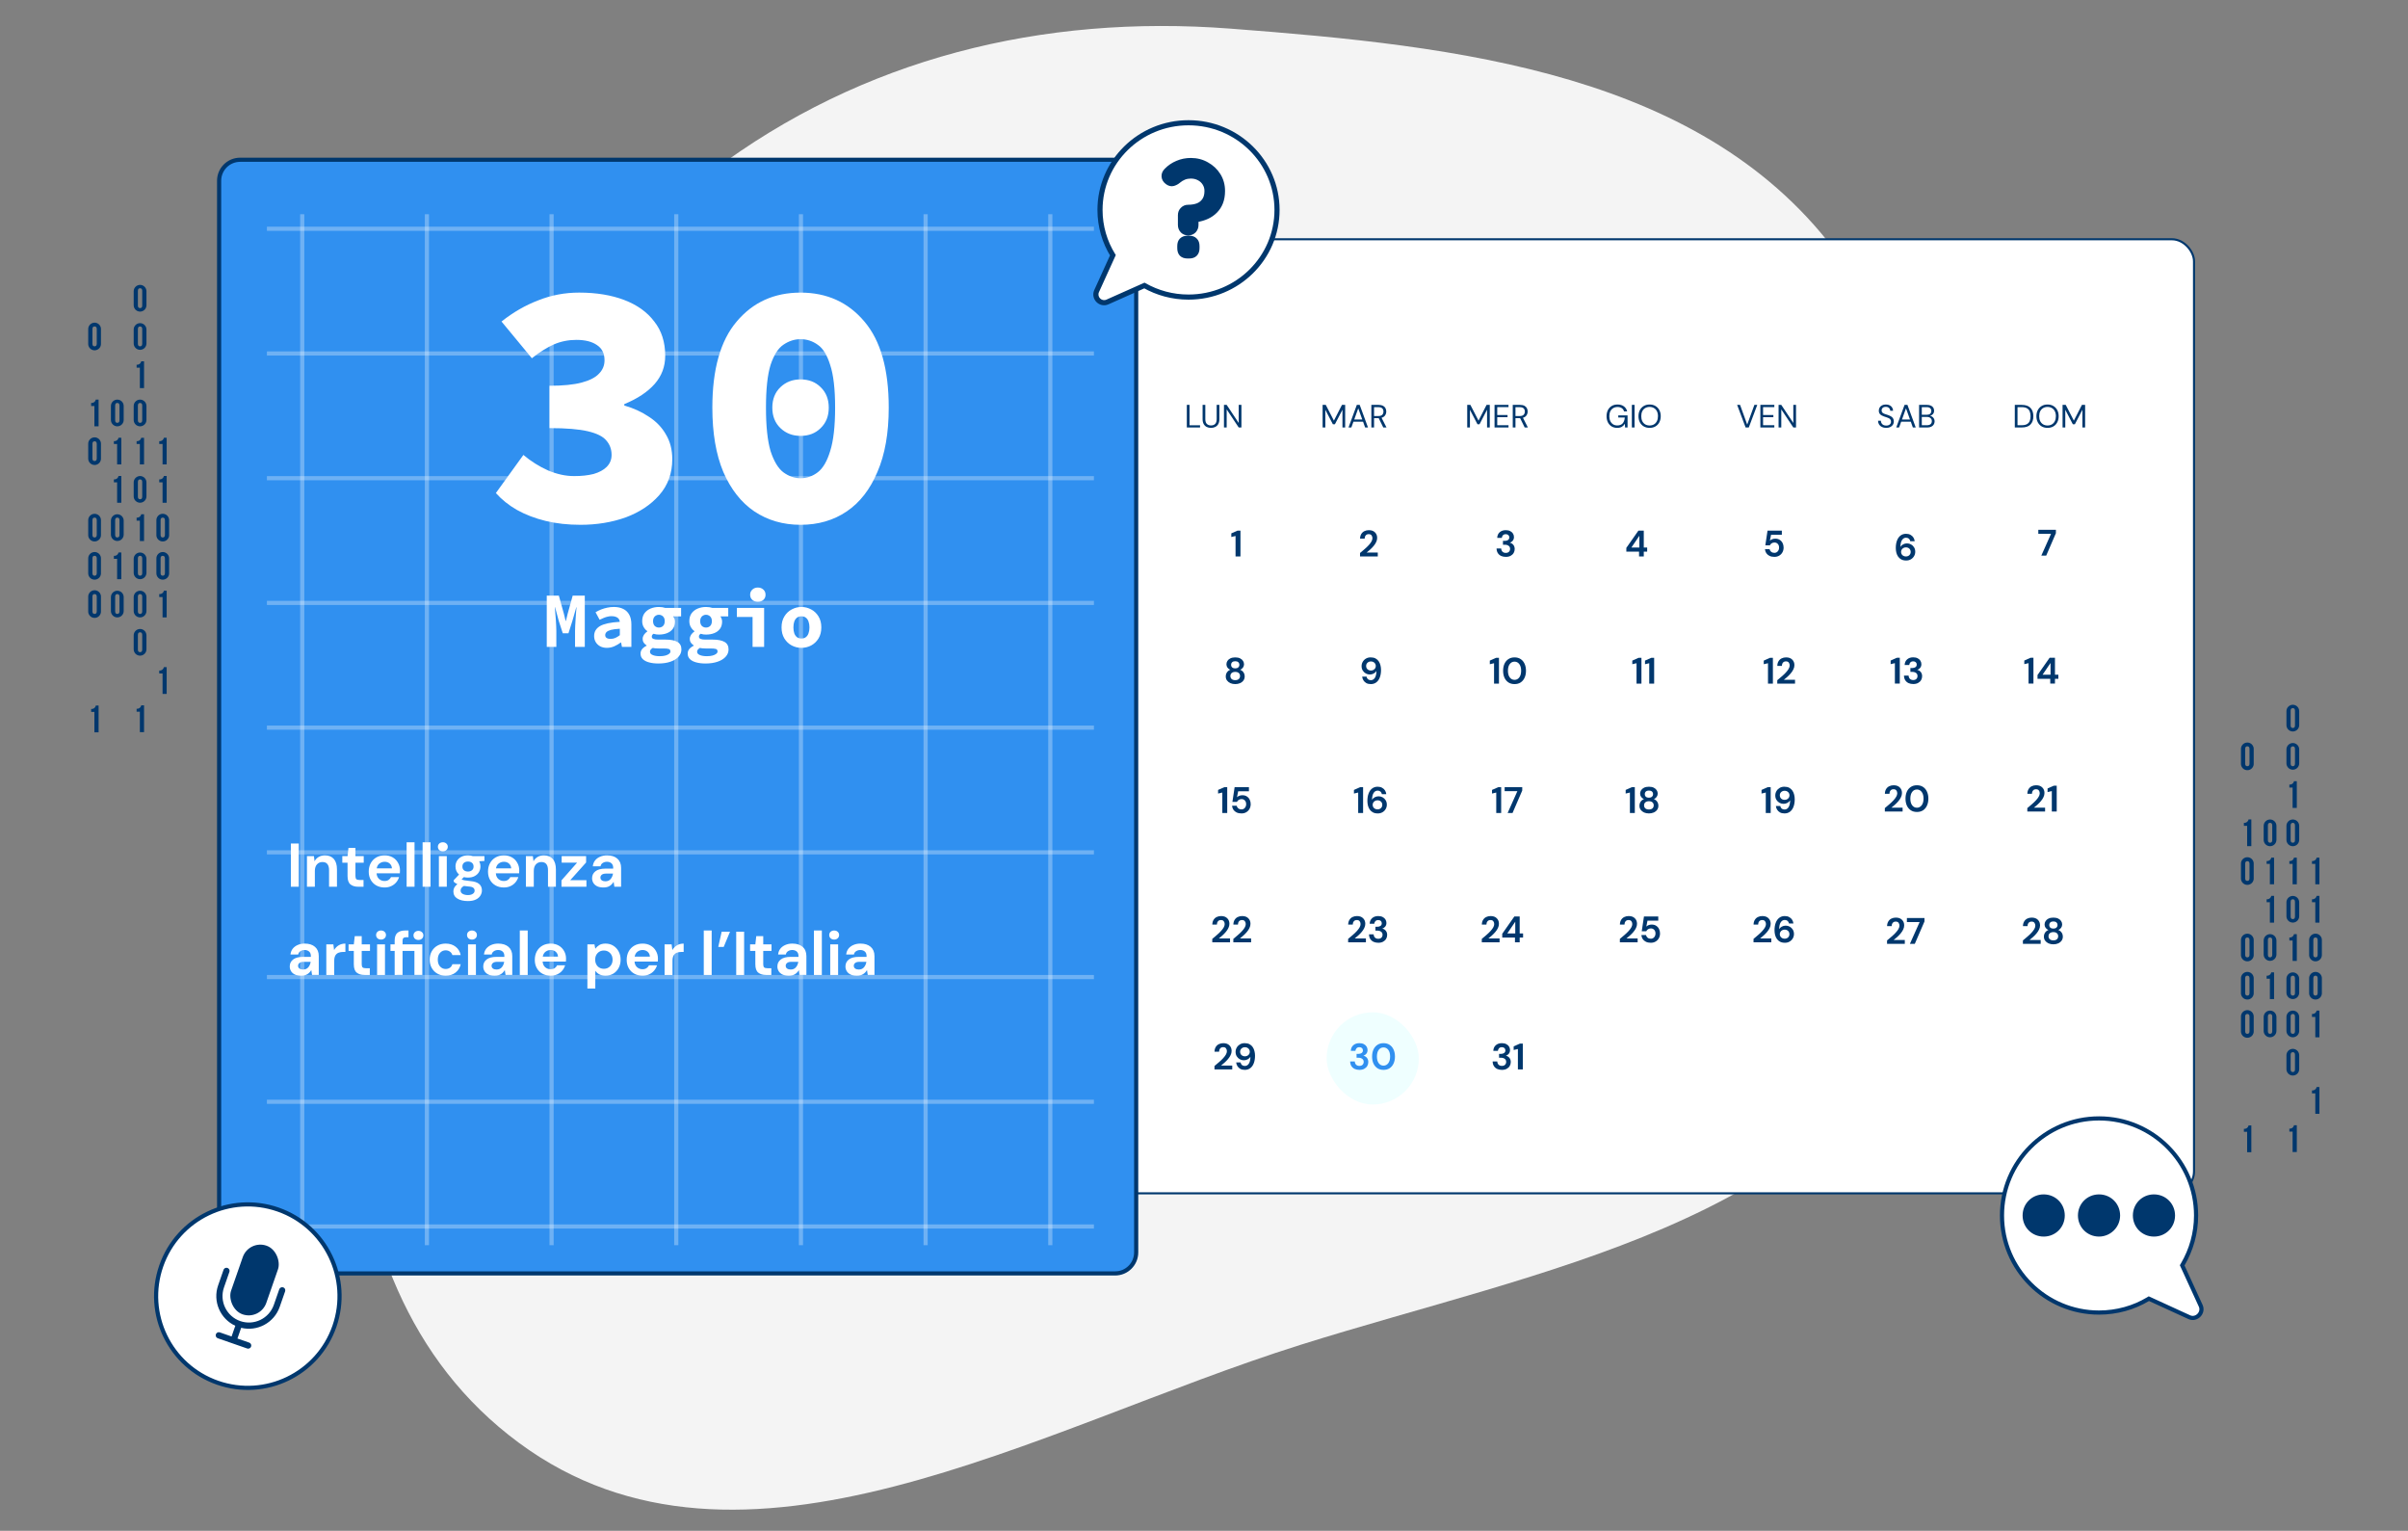 <svg fill="none" height="347" viewBox="0 0 546 347" width="546" xmlns="http://www.w3.org/2000/svg" xmlns:xlink="http://www.w3.org/1999/xlink"><rect x="0" y="0" width="546" height="347" fill="#808080" stroke="none"/><clipPath id="a"><path d="m0 0h546v347h-546z"/></clipPath><g clip-path="url(#a)"><path clip-rule="evenodd" d="m417.26 58.414c34.751 48.118 46.922 114.837 20.524 167.998-25.423 51.197-88.356 61.286-142.889 78.422-59.774 18.783-126.897 59.435-177.277 22.185-50.398-37.264-40.232-114.08-30.815-176.047 7.094-46.68 36.862-83.702 74.599-112.079 34.178-25.7 74.911-35.66 117.55-32.407 51.66 3.941 107.974 9.926 138.308 51.928z" fill="#f4f4f4" fill-rule="evenodd"/><rect fill="#fff" height="216.263" rx="5" stroke="#00376d" stroke-width=".471" width="416.245" x="81.236" y="54.236"/><path d="m269.105 96.899v-5.121h.615v4.63h2.385v.49zm5.473.088c-.351 0-.671-.068-.958-.205-.283-.141-.51-.358-.681-.651-.17-.293-.256-.666-.256-1.119v-3.233h.615v3.241c0 .497.119.858.358 1.083s.551.337.937.337c.385 0 .695-.112.929-.337s.351-.585.351-1.083v-3.241h.614v3.233c0 .454-.085.827-.256 1.119s-.4.51-.687.651c-.288.137-.61.205-.966.205zm2.95-.088v-5.121h.614l2.729 4.104v-4.104h.614v5.121h-.614l-2.729-4.104v4.104z" fill="#00376d"/><path d="m299.895 96.899v-5.121h.717l1.844 3.57 1.828-3.57h.725v5.121h-.615v-4.023l-1.712 3.292h-.46l-1.712-3.284v4.016zm5.872 0 1.887-5.121h.651l1.88 5.121h-.651l-.468-1.317h-2.18l-.475 1.317zm1.302-1.814h1.814l-.907-2.531zm3.878 1.814v-5.121h1.653c.4 0 .727.066.98.198.254.132.442.312.563.541.122.229.183.483.183.761 0 .322-.087.612-.263.871-.171.259-.439.441-.805.549l1.12 2.202h-.725l-1.038-2.114h-.044-1.01v2.114zm.614-2.597h.995c.395 0 .683-.095.863-.285.181-.19.271-.434.271-.732 0-.302-.09-.541-.271-.717-.175-.18-.465-.271-.87-.271h-.988z" fill="#00376d"/><path d="m332.685 96.899v-5.121h.717l1.844 3.57 1.828-3.57h.725v5.121h-.615v-4.023l-1.712 3.292h-.46l-1.712-3.284v4.016zm6.194 0v-5.121h3.168v.505h-2.554v1.785h2.334v.497h-2.334v1.829h2.554v.505zm4.129 0v-5.121h1.653c.4 0 .727.066.981.198.253.132.441.312.563.541.122.229.183.483.183.761 0 .322-.088.612-.264.871-.17.259-.439.441-.804.549l1.119 2.202h-.724l-1.039-2.114h-.044-1.009v2.114zm.615-2.597h.994c.395 0 .683-.095.864-.285.18-.19.27-.434.27-.732 0-.302-.09-.541-.27-.717-.176-.18-.466-.271-.871-.271h-.987z" fill="#00376d"/><path d="m366.677 96.987c-.478 0-.897-.11-1.258-.329-.361-.224-.641-.534-.841-.929-.2-.4-.3-.861-.3-1.383 0-.522.1-.983.3-1.383.205-.4.492-.712.863-.936.376-.224.817-.337 1.324-.337.576 0 1.053.139 1.434.417.385.278.634.661.746 1.149h-.71c-.068-.307-.231-.551-.49-.732-.253-.18-.58-.271-.98-.271-.375 0-.702.085-.98.256-.278.166-.495.405-.651.717-.151.312-.227.685-.227 1.119 0 .434.076.807.227 1.119s.361.553.629.724c.268.166.58.249.936.249.546 0 .959-.159 1.237-.475.277-.322.436-.761.475-1.317h-1.478v-.483h2.107v2.736h-.563l-.051-.841c-.186.297-.412.527-.681.688-.268.161-.624.241-1.068.241zm3.335-.088v-5.121h.614v5.121zm4.026.088c-.502 0-.943-.11-1.324-.329-.375-.224-.67-.536-.885-.936-.21-.4-.314-.861-.314-1.383 0-.522.104-.98.314-1.375.215-.4.51-.712.885-.936.381-.224.822-.337 1.324-.337.507 0 .949.112 1.324.337.381.224.676.536.885.936.21.395.315.853.315 1.375 0 .522-.105.983-.315 1.383-.209.4-.504.712-.885.936-.375.219-.817.329-1.324.329zm0-.541c.376 0 .705-.083.988-.249.288-.171.509-.412.666-.724.16-.317.241-.695.241-1.134s-.081-.814-.241-1.127c-.157-.312-.378-.551-.666-.717-.283-.171-.612-.256-.988-.256-.375 0-.707.085-.995.256-.282.166-.504.405-.665.717-.156.312-.234.688-.234 1.127s.078.817.234 1.134c.161.312.383.553.665.724.288.166.62.249.995.249z" fill="#00376d"/><path d="m395.809 96.899-1.924-5.121h.666l1.616 4.47 1.632-4.47h.651l-1.924 5.121zm3.343 0v-5.121h3.167v.505h-2.553v1.785h2.334v.497h-2.334v1.829h2.553v.505zm4.129 0v-5.121h.614l2.729 4.104v-4.104h.614v5.121h-.614l-2.729-4.104v4.104z" fill="#00376d"/><path d="m427.687 96.987c-.376 0-.702-.068-.98-.205-.278-.137-.493-.327-.644-.571-.151-.244-.227-.527-.227-.849h.644c0 .2.046.385.139.556.092.166.227.3.402.402.181.098.402.146.666.146.346 0 .614-.083.804-.249.191-.166.286-.373.286-.622 0-.205-.044-.368-.132-.49-.088-.127-.207-.229-.358-.307-.147-.078-.317-.146-.512-.205-.191-.059-.391-.124-.6-.198-.395-.137-.688-.305-.878-.505-.19-.205-.285-.471-.285-.797-.005-.273.058-.514.19-.724.131-.214.317-.38.556-.497.244-.122.531-.183.863-.183.327 0 .61.061.849.183.243.122.431.29.563.505.136.214.207.458.212.732h-.644c0-.141-.036-.28-.11-.417-.073-.141-.185-.256-.336-.344-.146-.088-.332-.132-.556-.132-.278-.005-.507.066-.688.212-.175.146-.263.349-.263.607 0 .22.061.388.183.505.127.117.302.215.527.293.224.073.482.159.775.256.244.088.463.19.658.307.195.117.347.268.454.454.112.185.168.422.168.71 0 .244-.063.475-.19.695-.127.215-.319.39-.578.527-.254.137-.573.205-.958.205zm2.276-.088 1.887-5.121h.651l1.88 5.121h-.651l-.468-1.317h-2.18l-.476 1.317zm1.302-1.814h1.814l-.907-2.531zm3.877 1.814v-5.121h1.8c.361 0 .658.059.892.176.239.112.417.268.534.468.117.195.176.415.176.658 0 .332-.09.593-.271.783-.175.19-.387.322-.636.395.19.034.363.11.519.227.156.117.278.263.366.439.093.175.139.368.139.578 0 .258-.063.495-.19.71-.127.21-.315.378-.563.505-.249.122-.552.183-.908.183zm.615-2.882h1.141c.327 0 .578-.076.753-.227.176-.156.264-.371.264-.644 0-.259-.088-.466-.264-.622-.17-.156-.429-.234-.775-.234h-1.119zm0 2.37h1.178c.351 0 .621-.081.812-.241.19-.166.285-.395.285-.688 0-.288-.1-.517-.3-.688-.2-.175-.471-.263-.812-.263h-1.163z" fill="#00376d"/><path d="m456.846 96.899v-5.121h1.572c.903 0 1.566.229 1.99.688.429.459.644 1.088.644 1.887 0 .785-.215 1.407-.644 1.865-.424.454-1.087.68-1.99.68zm.614-.512h.944c.497 0 .892-.081 1.185-.241.297-.166.509-.4.636-.702.127-.307.19-.67.19-1.09 0-.429-.063-.797-.19-1.105-.127-.307-.339-.544-.636-.71-.293-.166-.688-.249-1.185-.249h-.944zm6.805.6c-.502 0-.943-.11-1.324-.329-.375-.224-.67-.536-.885-.936-.21-.4-.314-.861-.314-1.383 0-.522.104-.98.314-1.375.215-.4.51-.712.885-.936.381-.224.822-.337 1.324-.337.507 0 .949.112 1.324.337.381.224.676.536.885.936.21.395.315.853.315 1.375 0 .522-.105.983-.315 1.383-.209.4-.504.712-.885.936-.375.219-.817.329-1.324.329zm0-.541c.376 0 .705-.083.988-.249.288-.171.509-.412.666-.724.16-.317.241-.695.241-1.134s-.081-.814-.241-1.127c-.157-.312-.378-.551-.666-.717-.283-.171-.612-.256-.988-.256-.375 0-.707.085-.995.256-.282.166-.504.405-.665.717-.156.312-.234.688-.234 1.127s.078.817.234 1.134c.161.312.383.553.665.724.288.166.62.249.995.249zm3.41.454v-5.121h.717l1.844 3.57 1.829-3.57h.724v5.121h-.615v-4.023l-1.711 3.292h-.461l-1.712-3.284v4.016z" fill="#00376d"/><rect fill="#fff" height="20.901" rx="10.45" width="20.901" x="360.953" y="113.176"/><path d="m371.647 126.126v-1.087h-2.884v-.852l2.742-3.913h1.212v3.837h.769v.928h-.769v1.087zm-1.739-2.015h1.806v-2.658z" fill="#00376d"/><rect fill="#fff" height="20.901" rx="10.45" width="20.901" x="331" y="113.176"/><path d="m341.433 126.226c-.384 0-.733-.066-1.045-.2-.312-.14-.563-.351-.752-.636-.19-.284-.29-.641-.301-1.07h1.053c.006.285.098.524.276.719.184.19.44.285.769.285.312 0 .552-.087.719-.26.167-.172.251-.39.251-.652 0-.306-.111-.538-.334-.694-.218-.161-.499-.242-.845-.242h-.435v-.878h.444c.284 0 .521-.067.71-.201.19-.133.284-.331.284-.593 0-.218-.072-.39-.217-.518-.139-.134-.334-.201-.585-.201-.273 0-.488.081-.644.242-.15.162-.234.36-.251.594h-1.045c.023-.541.209-.967.56-1.279.357-.312.817-.468 1.38-.468.401 0 .738.072 1.011.217.279.139.488.326.627.56.145.234.218.493.218.778 0 .328-.092.607-.276.836-.178.223-.401.373-.669.451.329.067.596.229.803.485.206.251.309.568.309.953 0 .323-.078.619-.234.886-.156.268-.385.482-.686.644-.295.162-.66.242-1.095.242z" fill="#00376d"/><rect fill="#fff" height="20.901" rx="10.45" width="20.901" x="300" y="113.176"/><path d="m308.377 126.126v-.777c.356-.296.702-.588 1.036-.878.34-.29.641-.577.903-.861.268-.285.479-.56.636-.828.161-.273.242-.538.242-.794 0-.24-.067-.452-.201-.636-.128-.184-.342-.275-.643-.275-.307 0-.538.1-.694.3-.156.201-.234.444-.234.728h-1.037c.011-.429.106-.786.284-1.07.179-.29.415-.505.711-.644.295-.145.627-.217.995-.217.596 0 1.059.164 1.387.493.335.323.502.744.502 1.262 0 .324-.075.638-.226.945-.145.307-.337.602-.577.886-.239.284-.498.552-.777.803-.279.245-.549.473-.811.685h2.533v.878z" fill="#00376d"/><rect fill="#fff" height="20.901" rx="10.45" width="20.901" x="270" y="113.176"/><path d="m280.154 126.126v-4.631l-.961.225v-.819l1.413-.627h.66v5.852z" fill="#00376d"/><rect fill="#fff" height="20.901" rx="10.45" width="20.901" x="392.217" y="113.176"/><path d="m402.334 126.226c-.429 0-.799-.075-1.112-.225-.306-.151-.549-.357-.727-.619-.173-.267-.273-.568-.301-.903h1.045c.05.24.173.44.368.602.195.156.438.234.727.234.313 0 .566-.114.761-.343.201-.228.301-.512.301-.852 0-.351-.1-.63-.301-.836-.195-.207-.443-.31-.744-.31-.251 0-.468.062-.652.184-.184.123-.315.276-.393.46h-1.028l.501-3.344h3.244v.936h-2.441l-.268 1.355c.123-.134.29-.243.502-.326.212-.09.449-.134.711-.134.418 0 .766.095 1.045.284.278.184.49.429.635.736.145.301.217.63.217.986 0 .407-.089.769-.267 1.087-.173.318-.418.569-.736.753-.312.183-.674.275-1.087.275z" fill="#00376d"/><path d="m432.217 127.051c-.44 0-.811-.081-1.111-.243-.301-.161-.544-.379-.728-.652s-.318-.577-.401-.911c-.078-.335-.117-.677-.117-1.028 0-.653.092-1.218.276-1.698.184-.485.448-.858.794-1.12.346-.267.764-.401 1.254-.401.401 0 .741.081 1.02.242.284.156.504.363.66.619s.248.532.276.828h-.995c-.05-.257-.158-.455-.326-.594-.167-.139-.381-.209-.643-.209-.374 0-.675.173-.903.518-.229.34-.351.861-.368 1.564.134-.229.334-.418.602-.569.267-.15.566-.226.894-.226.324 0 .627.079.912.235.284.156.512.376.685.66.179.284.268.619.268 1.003 0 .351-.087.677-.259.978-.168.301-.407.544-.719.728-.307.184-.664.276-1.071.276zm-.058-.92c.312 0 .568-.095.769-.284.206-.195.309-.441.309-.736 0-.312-.103-.563-.309-.752-.206-.19-.468-.285-.786-.285-.206 0-.393.048-.56.143-.162.089-.29.211-.385.367-.094.151-.142.321-.142.51 0 .301.103.549.31.744.211.195.476.293.794.293z" fill="#00376d"/><rect fill="#fff" height="20.901" rx="10.45" width="20.901" x="454" y="113"/><path d="m462.853 125.95 2.207-4.941h-2.884v-.911h3.988v.761l-2.199 5.091z" fill="#00376d"/><path d="m280.084 155.066c-.402 0-.764-.069-1.087-.209-.323-.145-.583-.348-.778-.61-.189-.262-.284-.566-.284-.911 0-.357.092-.669.276-.937.189-.267.437-.459.744-.577-.267-.117-.479-.284-.635-.501-.156-.223-.234-.471-.234-.744 0-.279.075-.535.225-.769.151-.24.374-.432.669-.577.301-.145.669-.218 1.104-.218.434 0 .799.073 1.095.218.295.145.518.337.669.577.15.234.225.49.225.769 0 .267-.08.515-.242.744-.156.223-.365.39-.627.501.312.118.56.31.744.577.184.268.276.58.276.937 0 .345-.095.649-.284.911-.19.262-.449.465-.778.61-.323.14-.683.209-1.078.209zm0-3.561c.289 0 .518-.075.685-.226.167-.15.251-.343.251-.577 0-.256-.084-.457-.251-.602-.161-.145-.39-.217-.685-.217-.301 0-.533.072-.694.217-.162.145-.243.346-.243.602 0 .24.081.435.243.585.167.145.398.218.694.218zm0 2.667c.356 0 .627-.087.811-.259.184-.179.276-.402.276-.669 0-.296-.098-.527-.293-.694-.19-.167-.454-.251-.794-.251s-.611.084-.811.251c-.195.167-.293.398-.293.694 0 .267.092.49.276.669.19.172.465.259.828.259z" fill="#00376d"/><path d="m310.823 155.066c-.406 0-.749-.078-1.028-.234-.279-.161-.496-.37-.652-.627-.156-.256-.248-.532-.276-.828h.995c.045.257.15.455.318.594.172.139.39.209.652.209.373 0 .674-.17.903-.51.228-.345.351-.869.368-1.572-.134.229-.338.418-.611.569-.267.15-.563.226-.886.226s-.627-.078-.911-.234c-.284-.157-.516-.377-.694-.661s-.268-.619-.268-1.003c0-.351.087-.677.26-.978.172-.301.412-.544.719-.728.306-.184.666-.276 1.078-.276.44 0 .811.081 1.112.243s.541.379.719.652c.184.273.315.577.393.911.083.335.125.677.125 1.029 0 .652-.092 1.22-.276 1.705-.178.479-.443.853-.794 1.12-.345.262-.761.393-1.246.393zm.034-3.076c.206 0 .393-.045.56-.134.167-.095.298-.217.393-.368.095-.156.142-.329.142-.518 0-.301-.106-.549-.318-.744-.206-.195-.468-.293-.785-.293-.313 0-.572.098-.778.293-.206.189-.309.432-.309.727 0 .312.103.563.309.752.206.19.468.285.786.285z" fill="#00376d"/><rect fill="#fff" height="20.901" rx="10.45" width="20.901" x="331.613" y="142.016"/><path d="m338.767 154.966v-4.632l-.961.226v-.819l1.413-.627h.66v5.852zm4.646.1c-.54 0-1.003-.125-1.387-.376-.385-.256-.683-.61-.895-1.062-.206-.457-.309-.986-.309-1.588 0-.597.103-1.123.309-1.58.212-.457.51-.811.895-1.062.384-.256.847-.385 1.387-.385.541 0 1.004.129 1.388.385.385.251.68.605.886 1.062.212.457.318.983.318 1.58 0 .602-.106 1.131-.318 1.588-.206.452-.501.806-.886 1.062-.384.251-.847.376-1.388.376zm0-.961c.441 0 .8-.184 1.079-.552s.418-.872.418-1.513-.139-1.145-.418-1.513-.638-.552-1.079-.552c-.446 0-.808.184-1.086.552-.274.368-.41.872-.41 1.513s.136 1.145.41 1.513c.278.368.64.552 1.086.552z" fill="#00376d"/><rect fill="#fff" height="20.901" rx="10.45" width="20.901" x="362.42" y="142.016"/><path d="m371.074 154.966v-4.632l-.961.226v-.819l1.412-.627h.661v5.852zm2.882 0v-4.632l-.961.226v-.819l1.412-.627h.661v5.852z" fill="#00376d"/><rect fill="#fff" height="20.901" rx="10.45" width="20.901" x="393.227" y="142.016"/><path d="m400.881 154.966v-4.632l-.962.226v-.819l1.413-.627h.661v5.852zm2.104 0v-.778c.357-.295.702-.588 1.037-.877.34-.29.641-.577.903-.861.267-.285.479-.561.635-.828.162-.273.243-.538.243-.794 0-.24-.067-.452-.201-.636-.128-.184-.343-.276-.644-.276-.306 0-.538.101-.694.301-.156.201-.234.443-.234.728h-1.037c.012-.429.106-.786.285-1.07.178-.29.415-.505.71-.644.296-.145.627-.218.995-.218.597 0 1.059.165 1.388.494.334.323.502.744.502 1.262 0 .323-.076.638-.226.945-.145.306-.337.602-.577.886s-.499.552-.777.803c-.279.245-.549.473-.811.685h2.533v.878z" fill="#00376d"/><path d="m429.654 154.95v-4.631l-.961.225v-.819l1.413-.627h.66v5.852zm4.161.101c-.384 0-.733-.067-1.045-.201-.312-.139-.563-.351-.752-.635-.19-.285-.29-.641-.301-1.07h1.053c.006.284.098.523.276.718.184.19.44.285.769.285.312 0 .552-.087.719-.259.167-.173.251-.391.251-.653 0-.306-.111-.537-.334-.693-.218-.162-.499-.243-.845-.243h-.435v-.878h.444c.284 0 .521-.067.71-.2.19-.134.284-.332.284-.594 0-.217-.072-.39-.217-.518-.139-.134-.334-.201-.585-.201-.273 0-.488.081-.644.243-.15.161-.234.359-.251.593h-1.045c.023-.541.209-.967.56-1.279.357-.312.817-.468 1.38-.468.401 0 .738.072 1.011.217.279.14.488.326.627.56.145.234.218.494.218.778 0 .329-.092.607-.276.836-.178.223-.401.373-.669.451.329.067.596.229.803.485.206.251.309.569.309.953 0 .324-.078.619-.234.886-.156.268-.385.483-.686.644-.295.162-.66.243-1.095.243z" fill="#00376d"/><rect fill="#fff" height="20.901" rx="10.45" width="20.901" x="452.807" y="142"/><path d="m459.961 154.95v-4.631l-.962.225v-.819l1.413-.627h.661v5.852zm4.922 0v-1.087h-2.885v-.852l2.742-3.913h1.213v3.837h.769v.928h-.769v1.087zm-1.739-2.015h1.805v-2.658z" fill="#00376d"/><path d="m277.154 184.282v-4.631l-.961.226v-.82l1.413-.627h.66v5.852zm4.345.101c-.429 0-.8-.075-1.112-.226-.306-.15-.549-.357-.727-.619-.173-.267-.273-.568-.301-.902h1.045c.05.239.173.44.368.601.195.156.437.235.727.235.312 0 .566-.115.761-.343.201-.229.301-.513.301-.853 0-.351-.1-.63-.301-.836-.195-.206-.443-.309-.744-.309-.251 0-.468.061-.652.184-.184.122-.315.275-.393.459h-1.029l.502-3.344h3.244v.937h-2.441l-.268 1.354c.123-.134.29-.242.502-.326.212-.089.448-.134.71-.134.418 0 .767.095 1.045.284.279.184.491.43.636.736.145.301.217.63.217.987 0 .407-.089.769-.267 1.086-.173.318-.418.569-.736.753-.312.184-.674.276-1.087.276z" fill="#00376d"/><path d="m307.96 184.283v-4.632l-.961.226v-.82l1.413-.627h.66v5.853zm4.446.1c-.441 0-.811-.081-1.112-.243-.301-.161-.544-.379-.728-.652s-.317-.577-.401-.911c-.078-.334-.117-.677-.117-1.028 0-.652.092-1.218.276-1.697.184-.485.449-.859.794-1.121.346-.267.764-.401 1.254-.401.401 0 .741.081 1.02.243.284.156.504.362.661.618.156.257.248.532.275.828h-.994c-.051-.257-.159-.454-.326-.594-.168-.139-.382-.209-.644-.209-.374 0-.675.173-.903.519-.229.34-.351.861-.368 1.563.134-.229.334-.418.602-.569.267-.15.566-.225.895-.225.323 0 .627.078.911.234s.513.376.685.66c.179.285.268.619.268 1.004 0 .351-.087.677-.259.978-.168.301-.407.543-.719.727-.307.184-.664.276-1.07.276zm-.059-.92c.312 0 .569-.094.769-.284.206-.195.31-.44.31-.736 0-.312-.104-.563-.31-.752-.206-.19-.468-.284-.786-.284-.206 0-.393.047-.56.142-.161.089-.29.212-.384.368-.095.15-.142.32-.142.51 0 .301.103.549.309.744.212.195.476.292.794.292z" fill="#00376d"/><rect fill="#fff" height="20.901" rx="10.45" width="20.901" x="331.613" y="171.332"/><path d="m339.267 184.283v-4.632l-.961.226v-.82l1.413-.627h.66v5.853zm2.581 0 2.207-4.941h-2.884v-.912h3.988v.761l-2.199 5.092z" fill="#00376d"/><rect fill="#fff" height="20.901" rx="10.45" width="20.901" x="362.42" y="171.332"/><path d="m369.574 184.282v-4.631l-.961.226v-.82l1.412-.627h.661v5.852zm4.312.101c-.402 0-.764-.07-1.087-.209-.324-.145-.583-.349-.778-.611-.189-.261-.284-.565-.284-.911 0-.356.092-.669.276-.936.189-.268.437-.46.744-.577-.268-.117-.479-.284-.635-.502-.156-.223-.235-.471-.235-.744 0-.278.076-.535.226-.769.151-.239.374-.432.669-.577.301-.145.669-.217 1.104-.217.434 0 .799.072 1.095.217.295.145.518.338.669.577.15.234.225.491.225.769 0 .268-.08.516-.242.744-.156.223-.365.391-.627.502.312.117.56.309.744.577.184.267.276.58.276.936 0 .346-.095.65-.284.911-.19.262-.449.466-.778.611-.323.139-.683.209-1.078.209zm0-3.562c.289 0 .518-.075.685-.225.167-.151.251-.343.251-.577 0-.257-.084-.457-.251-.602-.161-.145-.39-.218-.685-.218-.301 0-.533.073-.694.218-.162.145-.243.345-.243.602 0 .239.081.434.243.585.167.145.398.217.694.217zm0 2.667c.356 0 .627-.086.811-.259.183-.178.275-.401.275-.669 0-.295-.097-.526-.292-.694-.19-.167-.454-.25-.794-.25s-.611.083-.811.25c-.195.168-.293.399-.293.694 0 .268.092.491.276.669.189.173.465.259.828.259z" fill="#00376d"/><rect fill="#fff" height="20.901" rx="10.45" width="20.901" x="393.226" y="171.332"/><path d="m400.38 184.283v-4.632l-.961.226v-.82l1.413-.627h.66v5.853zm4.245.1c-.407 0-.75-.078-1.028-.234-.279-.162-.496-.371-.653-.627-.156-.257-.248-.532-.275-.828h.994c.045.256.151.454.318.594.173.139.39.209.652.209.374 0 .675-.17.903-.51.229-.346.351-.87.368-1.572-.134.229-.337.418-.61.568-.268.151-.563.226-.887.226-.323 0-.627-.078-.911-.234s-.515-.376-.694-.66c-.178-.285-.267-.619-.267-1.004 0-.351.086-.677.259-.978s.412-.543.719-.727c.306-.184.666-.276 1.078-.276.441 0 .811.081 1.112.243.301.161.541.379.719.652.184.273.315.576.393.911.084.334.126.677.126 1.028 0 .652-.092 1.221-.276 1.706-.179.479-.443.852-.794 1.12-.346.262-.761.393-1.246.393zm.033-3.077c.207 0 .393-.044.56-.133.168-.095.299-.218.393-.368.095-.156.142-.329.142-.519 0-.301-.105-.549-.317-.744-.206-.195-.468-.292-.786-.292-.312 0-.571.097-.778.292-.206.19-.309.432-.309.728 0 .312.103.563.309.752.207.19.469.284.786.284z" fill="#00376d"/><path d="m427.377 183.95v-.777c.356-.296.702-.588 1.036-.878.34-.29.641-.577.903-.861.268-.284.479-.56.636-.828.161-.273.242-.538.242-.794 0-.24-.067-.451-.201-.635-.128-.184-.342-.276-.643-.276-.307 0-.538.1-.694.301-.156.2-.234.443-.234.727h-1.037c.011-.429.106-.786.284-1.07.179-.29.415-.504.711-.644.295-.145.627-.217.995-.217.596 0 1.059.164 1.387.493.335.323.502.744.502 1.262 0 .324-.075.639-.226.945-.145.307-.337.602-.577.886-.239.285-.498.552-.777.803-.279.245-.549.474-.811.685h2.533v.878zm7.276.101c-.54 0-1.003-.126-1.387-.377-.385-.256-.683-.61-.895-1.061-.206-.457-.309-.987-.309-1.589 0-.596.103-1.123.309-1.58.212-.457.51-.811.895-1.062.384-.256.847-.384 1.387-.384.541 0 1.004.128 1.388.384.385.251.68.605.886 1.062.212.457.318.984.318 1.58 0 .602-.106 1.132-.318 1.589-.206.451-.501.805-.886 1.061-.384.251-.847.377-1.388.377zm0-.962c.441 0 .8-.184 1.079-.552.279-.367.418-.872.418-1.513s-.139-1.145-.418-1.513-.638-.552-1.079-.552c-.446 0-.808.184-1.086.552-.274.368-.41.872-.41 1.513s.136 1.146.41 1.513c.278.368.64.552 1.086.552z" fill="#00376d"/><rect fill="#fff" height="20.901" rx="10.45" width="20.901" x="452.807" y="171"/><path d="m459.683 183.95v-.777c.357-.296.702-.588 1.037-.878.34-.29.641-.577.903-.861.267-.284.479-.56.635-.828.162-.273.243-.538.243-.794 0-.24-.067-.451-.201-.635-.128-.184-.343-.276-.644-.276-.306 0-.538.1-.694.301-.156.2-.234.443-.234.727h-1.036c.011-.429.105-.786.284-1.07.178-.29.415-.504.71-.644.296-.145.627-.217.995-.217.597 0 1.059.164 1.388.493.335.323.502.744.502 1.262 0 .324-.076.639-.226.945-.145.307-.337.602-.577.886-.24.285-.499.552-.777.803-.279.245-.549.474-.811.685h2.533v.878zm5.554 0v-4.631l-.962.225v-.819l1.413-.627h.661v5.852z" fill="#00376d"/><path d="m274.877 213.599v-.778c.356-.295.702-.588 1.036-.878.34-.289.641-.576.903-.861.268-.284.479-.56.636-.827.161-.273.242-.538.242-.795 0-.239-.067-.451-.201-.635-.128-.184-.342-.276-.643-.276-.307 0-.538.1-.694.301s-.234.443-.234.727h-1.037c.011-.429.106-.785.284-1.07.179-.289.415-.504.711-.643.295-.145.627-.218.995-.218.596 0 1.059.165 1.387.494.335.323.502.744.502 1.262 0 .323-.075.638-.226.945-.145.306-.337.602-.577.886-.239.284-.498.552-.777.802-.279.246-.549.474-.811.686h2.533v.878zm4.776 0v-.778c.356-.295.702-.588 1.036-.878.34-.289.641-.576.903-.861.268-.284.48-.56.636-.827.161-.273.242-.538.242-.795 0-.239-.067-.451-.201-.635-.128-.184-.342-.276-.643-.276-.307 0-.538.1-.694.301s-.234.443-.234.727h-1.037c.011-.429.106-.785.284-1.07.179-.289.416-.504.711-.643.295-.145.627-.218.995-.218.596 0 1.059.165 1.388.494.334.323.501.744.501 1.262 0 .323-.075.638-.226.945-.144.306-.337.602-.576.886-.24.284-.499.552-.778.802-.279.246-.549.474-.811.686h2.533v.878z" fill="#00376d"/><path d="m305.683 213.599v-.778c.357-.295.702-.588 1.037-.878.34-.289.641-.576.903-.861.267-.284.479-.56.635-.827.162-.273.243-.538.243-.795 0-.239-.067-.451-.201-.635-.128-.184-.343-.276-.644-.276-.306 0-.538.1-.694.301s-.234.443-.234.727h-1.036c.011-.429.105-.785.284-1.07.178-.289.415-.504.71-.643.296-.145.627-.218.995-.218.597 0 1.059.165 1.388.494.335.323.502.744.502 1.262 0 .323-.076.638-.226.945-.145.306-.337.602-.577.886s-.499.552-.777.802c-.279.246-.549.474-.811.686h2.533v.878zm6.833.1c-.385 0-.733-.067-1.045-.201-.312-.139-.563-.351-.753-.635-.189-.284-.289-.641-.3-1.07h1.053c.005.284.097.524.276.719.184.189.44.284.769.284.312 0 .552-.086.719-.259s.251-.39.251-.652c0-.307-.112-.538-.335-.694-.217-.162-.499-.242-.844-.242h-.435v-.878h.443c.285 0 .521-.067.711-.201.189-.134.284-.332.284-.593 0-.218-.072-.391-.217-.519-.14-.134-.335-.2-.585-.2-.274 0-.488.08-.644.242-.151.162-.234.359-.251.594h-1.045c.022-.541.209-.967.56-1.28.357-.312.817-.468 1.38-.468.401 0 .738.073 1.011.218.279.139.488.326.627.56.145.234.218.493.218.777 0 .329-.092.608-.276.836-.179.223-.402.374-.669.452.329.067.596.228.802.485.207.25.31.568.31.953 0 .323-.078.618-.234.886-.156.267-.385.482-.686.644-.295.161-.66.242-1.095.242z" fill="#00376d"/><rect fill="#fff" height="20.901" rx="10.45" width="20.901" x="330.613" y="200.648"/><path d="m335.99 213.599v-.778c.357-.295.702-.588 1.037-.878.34-.289.64-.576.902-.861.268-.284.48-.56.636-.827.161-.273.242-.538.242-.795 0-.239-.067-.451-.2-.635-.129-.184-.343-.276-.644-.276-.307 0-.538.1-.694.301s-.234.443-.234.727h-1.037c.011-.429.106-.785.284-1.07.179-.289.416-.504.711-.643.295-.145.627-.218.995-.218.596 0 1.059.165 1.388.494.334.323.501.744.501 1.262 0 .323-.075.638-.225.945-.145.306-.338.602-.577.886-.24.284-.499.552-.778.802-.278.246-.549.474-.811.686h2.533v.878zm7.52 0v-1.087h-2.884v-.853l2.742-3.912h1.212v3.837h.769v.928h-.769v1.087zm-1.739-2.015h1.806v-2.659z" fill="#00376d"/><rect fill="#fff" height="20.901" rx="10.45" width="20.901" x="361.42" y="200.648"/><path d="m367.296 213.599v-.778c.357-.295.703-.588 1.037-.878.34-.289.641-.576.903-.861.268-.284.479-.56.635-.827.162-.273.243-.538.243-.795 0-.239-.067-.451-.201-.635-.128-.184-.343-.276-.643-.276-.307 0-.538.1-.694.301s-.234.443-.234.727h-1.037c.011-.429.106-.785.284-1.07.178-.289.415-.504.711-.643.295-.145.627-.218.995-.218.596 0 1.059.165 1.387.494.335.323.502.744.502 1.262 0 .323-.075.638-.226.945-.145.306-.337.602-.577.886-.239.284-.498.552-.777.802-.279.246-.549.474-.811.686h2.533v.878zm7.017.1c-.429 0-.8-.075-1.112-.226-.306-.15-.549-.356-.727-.618-.173-.268-.273-.569-.301-.903h1.045c.05.239.173.44.368.602.195.156.437.234.727.234.312 0 .566-.114.761-.343.201-.228.301-.513.301-.853 0-.351-.1-.63-.301-.836-.195-.206-.443-.309-.744-.309-.251 0-.468.061-.652.184-.184.122-.315.276-.393.46h-1.028l.501-3.344h3.244v.936h-2.441l-.268 1.354c.123-.133.29-.242.502-.326.212-.089.448-.134.71-.134.418 0 .767.095 1.045.285.279.184.491.429.636.735.145.301.217.63.217.987 0 .407-.089.769-.267 1.087-.173.317-.418.568-.736.752-.312.184-.674.276-1.087.276z" fill="#00376d"/><rect fill="#fff" height="20.901" rx="10.45" width="20.901" x="392.227" y="200.648"/><path d="m397.603 213.599v-.778c.357-.295.702-.588 1.037-.878.34-.289.641-.576.903-.861.267-.284.479-.56.635-.827.162-.273.243-.538.243-.795 0-.239-.067-.451-.201-.635-.128-.184-.343-.276-.644-.276-.306 0-.538.1-.694.301s-.234.443-.234.727h-1.037c.012-.429.106-.785.285-1.07.178-.289.415-.504.71-.643.296-.145.627-.218.995-.218.597 0 1.059.165 1.388.494.334.323.502.744.502 1.262 0 .323-.076.638-.226.945-.145.306-.337.602-.577.886s-.499.552-.777.802c-.279.246-.549.474-.811.686h2.533v.878zm7.117.1c-.44 0-.811-.081-1.112-.242-.301-.162-.543-.379-.727-.652-.184-.274-.318-.577-.401-.912-.078-.334-.117-.677-.117-1.028 0-.652.091-1.218.275-1.697.184-.485.449-.858.795-1.12.345-.268.763-.402 1.254-.402.401 0 .741.081 1.02.243.284.156.504.362.66.618.156.257.248.533.276.828h-.995c-.05-.256-.159-.454-.326-.594-.167-.139-.382-.209-.644-.209-.373 0-.674.173-.903.519-.228.34-.351.861-.367 1.563.133-.228.334-.418.601-.568.268-.151.566-.226.895-.226.323 0 .627.078.911.234.285.156.513.376.686.66.178.285.267.619.267 1.004 0 .351-.086.677-.259.978-.167.301-.407.543-.719.727-.306.184-.663.276-1.07.276zm-.058-.92c.312 0 .568-.094.769-.284.206-.195.309-.44.309-.735 0-.313-.103-.563-.309-.753-.206-.189-.468-.284-.786-.284-.206 0-.393.047-.56.142-.162.089-.29.212-.385.368-.095.15-.142.32-.142.51 0 .301.103.549.309.744.212.195.477.292.795.292z" fill="#00376d"/><path d="m427.877 213.95v-.777c.356-.295.702-.588 1.036-.878.34-.29.641-.577.903-.861.268-.284.479-.56.636-.828.161-.273.242-.537.242-.794 0-.24-.067-.451-.201-.635-.128-.184-.342-.276-.643-.276-.307 0-.538.1-.694.301-.156.2-.234.443-.234.727h-1.037c.011-.429.106-.786.284-1.07.179-.29.415-.504.711-.644.295-.145.627-.217.995-.217.596 0 1.059.164 1.387.493.335.323.502.744.502 1.263 0 .323-.075.638-.226.944-.145.307-.337.602-.577.887-.239.284-.498.551-.777.802-.279.245-.549.474-.811.686h2.533v.877zm5.179 0 2.207-4.94h-2.884v-.912h3.987v.761l-2.198 5.091z" fill="#00376d"/><rect fill="#fff" height="20.901" rx="10.45" width="20.901" x="452.807" y="201"/><path d="m458.683 213.95v-.777c.357-.296.702-.588 1.037-.878.34-.29.641-.577.903-.861.267-.284.479-.56.635-.828.162-.273.243-.538.243-.794 0-.24-.067-.451-.201-.635-.128-.184-.343-.276-.644-.276-.306 0-.538.1-.694.301-.156.2-.234.443-.234.727h-1.036c.011-.429.105-.786.284-1.07.178-.29.415-.504.71-.644.296-.145.627-.217.995-.217.597 0 1.059.164 1.388.493.335.323.502.744.502 1.262 0 .324-.076.639-.226.945-.145.307-.337.602-.577.886-.24.285-.499.552-.777.803-.279.245-.549.474-.811.685h2.533v.878zm6.91.101c-.401 0-.764-.07-1.087-.209-.323-.145-.582-.349-.777-.611-.19-.262-.285-.565-.285-.911 0-.357.092-.669.276-.936.19-.268.438-.46.744-.577-.267-.117-.479-.284-.635-.502-.156-.223-.234-.471-.234-.744 0-.278.075-.535.226-.769.15-.24.373-.432.668-.577.301-.145.669-.217 1.104-.217s.8.072 1.095.217c.296.145.518.337.669.577.15.234.226.491.226.769 0 .268-.081.516-.243.744-.156.223-.365.39-.627.502.312.117.56.309.744.577.184.267.276.579.276.936 0 .346-.095.649-.284.911-.19.262-.449.466-.778.611-.323.139-.682.209-1.078.209zm0-3.562c.29 0 .518-.075.685-.226.168-.15.251-.342.251-.576 0-.257-.083-.457-.251-.602-.161-.145-.39-.218-.685-.218-.301 0-.532.073-.694.218s-.242.345-.242.602c0 .239.08.434.242.585.167.145.399.217.694.217zm0 2.667c.357 0 .627-.086.811-.259.184-.178.276-.401.276-.669 0-.295-.098-.527-.293-.694-.189-.167-.454-.251-.794-.251s-.61.084-.811.251c-.195.167-.293.399-.293.694 0 .268.092.491.276.669.19.173.466.259.828.259z" fill="#00376d"/><rect fill="#fff" height="20.901" rx="10.45" width="20.901" x="270" y="229.461"/><path d="m275.377 242.412v-.778c.356-.295.702-.588 1.036-.878.34-.289.641-.577.903-.861.268-.284.479-.56.636-.827.161-.274.242-.538.242-.795 0-.239-.067-.451-.201-.635-.128-.184-.342-.276-.643-.276-.307 0-.538.1-.694.301s-.234.443-.234.727h-1.037c.011-.429.106-.785.284-1.07.179-.29.415-.504.711-.643.295-.145.627-.218.995-.218.596 0 1.059.165 1.387.493.335.324.502.745.502 1.263 0 .323-.075.638-.226.945-.145.306-.337.601-.577.886-.239.284-.498.552-.777.802-.279.246-.549.474-.811.686h2.533v.878zm6.875.1c-.407 0-.75-.078-1.028-.234-.279-.162-.496-.371-.652-.627s-.248-.532-.276-.828h.995c.044.257.15.454.317.594.173.139.39.209.652.209.374 0 .675-.17.903-.51.229-.346.351-.87.368-1.572-.134.229-.337.418-.61.569-.268.15-.563.225-.886.225-.324 0-.627-.078-.912-.234-.284-.156-.515-.376-.693-.66-.179-.284-.268-.619-.268-1.003 0-.352.086-.678.259-.979s.413-.543.719-.727c.307-.184.666-.276 1.079-.276.44 0 .811.081 1.112.243.301.161.54.379.719.652.183.273.314.577.392.911.084.334.126.677.126 1.028 0 .652-.092 1.221-.276 1.706-.178.479-.443.853-.794 1.12-.346.262-.761.393-1.246.393zm.034-3.077c.206 0 .392-.044.56-.133.167-.095.298-.218.393-.368.094-.156.142-.329.142-.519 0-.3-.106-.549-.318-.744-.206-.195-.468-.292-.786-.292-.312 0-.571.097-.777.292-.207.19-.31.432-.31.728 0 .312.103.563.31.752.206.19.468.284.786.284z" fill="#00376d"/><rect fill="#efffff" height="20.901" rx="10.45" width="20.901" x="300.807" y="229.461"/><path d="m308.24 242.512c-.385 0-.733-.067-1.045-.201-.312-.139-.563-.351-.753-.635-.189-.284-.289-.641-.301-1.07h1.054c.005.284.097.524.276.719.184.189.44.284.769.284.312 0 .552-.086.719-.259s.251-.39.251-.652c0-.307-.112-.538-.335-.694-.217-.162-.499-.243-.844-.243h-.435v-.877h.443c.284 0 .521-.067.711-.201.189-.134.284-.332.284-.594 0-.217-.072-.39-.217-.518-.14-.134-.335-.201-.586-.201-.273 0-.487.081-.643.243-.151.162-.234.359-.251.593h-1.045c.022-.54.209-.967.56-1.279.357-.312.817-.468 1.379-.468.402 0 .739.073 1.012.218.279.139.488.326.627.56.145.234.217.493.217.777 0 .329-.092.608-.275.836-.179.223-.402.374-.669.452.329.067.596.228.802.485.207.25.31.568.31.953 0 .323-.078.618-.234.886-.156.267-.385.482-.686.644-.295.161-.66.242-1.095.242zm5.465 0c-.541 0-1.003-.125-1.388-.376-.384-.257-.683-.611-.894-1.062-.207-.457-.31-.986-.31-1.588 0-.597.103-1.123.31-1.58.211-.458.51-.811.894-1.062.385-.257.847-.385 1.388-.385s1.003.128 1.388.385c.384.251.68.604.886 1.062.212.457.318.983.318 1.58 0 .602-.106 1.131-.318 1.588-.206.451-.502.805-.886 1.062-.385.251-.847.376-1.388.376zm0-.961c.44 0 .8-.184 1.078-.552.279-.368.418-.872.418-1.513s-.139-1.146-.418-1.514c-.278-.367-.638-.551-1.078-.551-.446 0-.808.184-1.087.551-.273.368-.41.873-.41 1.514s.137 1.145.41 1.513c.279.368.641.552 1.087.552z" fill="#3090f0"/><rect fill="#fff" height="20.901" rx="10.45" width="20.901" x="331.613" y="229.461"/><path d="m340.546 242.512c-.384 0-.732-.067-1.045-.201-.312-.139-.562-.351-.752-.635-.189-.284-.29-.641-.301-1.07h1.053c.006.284.098.524.276.719.184.189.441.284.769.284.313 0 .552-.086.719-.259.168-.173.251-.39.251-.652 0-.307-.111-.538-.334-.694-.218-.162-.499-.243-.845-.243h-.434v-.877h.443c.284 0 .521-.067.71-.201.19-.134.285-.332.285-.594 0-.217-.073-.39-.218-.518-.139-.134-.334-.201-.585-.201-.273 0-.488.081-.644.243-.15.162-.234.359-.25.593h-1.045c.022-.54.209-.967.56-1.279.356-.312.816-.468 1.379-.468.401 0 .739.073 1.012.218.278.139.487.326.627.56.145.234.217.493.217.777 0 .329-.092.608-.276.836-.178.223-.401.374-.669.452.329.067.597.228.803.485.206.25.309.568.309.953 0 .323-.078.618-.234.886-.156.267-.384.482-.685.644-.296.161-.661.242-1.096.242zm3.628-.1v-4.632l-.961.226v-.819l1.413-.627h.66v5.852z" fill="#00376d"/><rect fill="#fff" height="20.901" rx="10.45" width="20.901" x="422.597" y="229.461"/><rect fill="#fff" height="20.901" rx="10.45" width="20.901" x="453.404" y="229.461"/><rect fill="#3090f0" height="252.438" rx="4.764" stroke="#00376d" stroke-width=".942" width="207.939" x="49.683" y="36.213"/><g fill="#fff" opacity=".3"><path d="m68.059 48.558h.942v233.696h-.942z"/><path d="m96.328 48.558h.942v233.696h-.942z"/><path d="m124.598 48.558h.942v233.696h-.942z"/><path d="m152.868 48.558h.942v233.696h-.942z"/><path d="m181.137 48.558h.942v233.696h-.942z"/><path d="m209.407 48.558h.942v233.696h-.942z"/><path d="m237.677 48.558h.942v233.696h-.942z"/></g><g fill="#fff" opacity=".3"><path d="m248.042 51.385h.942v187.522h-.942z" transform="matrix(0 1 -1 0 299.427 -196.657)"/><path d="m248.042 79.654h.942v187.522h-.942z" transform="matrix(0 1 -1 0 327.696 -168.388)"/><path d="m248.042 107.924h.942v187.522h-.942z" transform="matrix(0 1 -1 0 355.966 -140.118)"/><path d="m248.042 136.194h.942v187.522h-.942z" transform="matrix(0 1 -1 0 384.236 -111.848)"/><path d="m248.042 164.464h.942v187.522h-.942z" transform="matrix(0 1 -1 0 412.506 -83.578)"/><path d="m248.042 192.733h.942v187.522h-.942z" transform="matrix(0 1 -1 0 440.775 -55.309)"/><path d="m248.042 221.003h.942v187.522h-.942z" transform="matrix(0 1 -1 0 469.045 -27.039)"/><path d="m248.042 249.273h.942v187.522h-.942z" transform="matrix(0 1 -1 0 497.315 1.231)"/><path d="m248.042 277.542h.942v187.522h-.942z" transform="matrix(0 1 -1 0 525.584 29.5)"/></g><path d="m123.974 146.637v-11.621h2.744l1.141 4.117.392 1.604h.071l.392-1.604 1.141-4.117h2.745v11.621h-2.21v-3.6c0-.321.012-.719.035-1.195.024-.487.054-.992.09-1.515.035-.522.071-1.021.106-1.497.048-.475.084-.867.107-1.176h-.053l-.891 3.101-.891 2.798h-1.284l-.909-2.798-.837-3.101h-.054c.024.309.054.701.089 1.176.048.476.09.975.125 1.497.036.523.066 1.028.089 1.515.024.476.036.874.036 1.195v3.6zm13.645.214c-.594 0-1.111-.119-1.551-.357-.427-.238-.76-.558-.998-.962-.237-.404-.356-.856-.356-1.355 0-.986.445-1.741 1.336-2.263.903-.523 2.401-.844 4.492-.963-.036-.273-.125-.505-.268-.695-.142-.19-.35-.333-.623-.428-.262-.107-.594-.16-.998-.16-.286 0-.571.036-.856.107-.285.059-.582.154-.891.285-.297.119-.612.262-.945.428l-.926-1.711c.404-.238.825-.446 1.265-.624.451-.178.915-.315 1.39-.41.487-.107.98-.16 1.479-.16.832 0 1.545.148 2.139.445.594.285 1.052.725 1.373 1.319.32.582.481 1.325.481 2.228v5.062h-2.139l-.196-.998h-.071c-.44.332-.927.617-1.462.855-.534.238-1.093.357-1.675.357zm.838-2.032c.392 0 .76-.077 1.105-.232.344-.166.671-.368.98-.606v-1.461c-.868.047-1.545.136-2.032.267-.475.131-.808.297-.998.499s-.285.434-.285.695c0 .178.047.333.142.464.107.13.25.225.428.285.19.059.41.089.66.089zm10.793 5.578c-.772 0-1.461-.083-2.067-.249-.594-.155-1.07-.398-1.426-.731-.345-.333-.517-.76-.517-1.283 0-.357.113-.683.339-.98.237-.297.582-.559 1.033-.785v-.071c-.249-.166-.463-.368-.641-.606-.167-.238-.25-.541-.25-.909 0-.297.095-.594.285-.891.202-.297.458-.553.767-.766v-.072c-.321-.214-.594-.517-.82-.909s-.339-.843-.339-1.354c0-.713.173-1.307.517-1.782.357-.476.82-.832 1.39-1.07.583-.237 1.206-.356 1.872-.356.546 0 1.034.071 1.461.214h3.583v1.924h-1.783c.107.131.196.303.268.517.083.202.124.416.124.642 0 .677-.166 1.236-.499 1.675-.32.428-.754.749-1.301.963-.546.214-1.164.321-1.853.321-.167 0-.357-.012-.571-.036-.213-.036-.427-.083-.641-.143-.143.095-.244.19-.303.285-.06.096-.089.22-.089.375 0 .226.119.392.356.499.25.107.63.16 1.141.16h1.64c1.164 0 2.049.172 2.655.517.618.345.927.915.927 1.711 0 .618-.214 1.164-.642 1.64-.427.487-1.039.867-1.835 1.14-.785.274-1.711.41-2.781.41zm.143-8.145c.249 0 .475-.053.677-.16s.362-.267.481-.481c.119-.226.178-.499.178-.82 0-.309-.059-.57-.178-.784s-.279-.375-.481-.482c-.202-.118-.428-.178-.677-.178-.238 0-.458.06-.66.178-.202.107-.362.268-.481.482s-.178.475-.178.784c0 .321.059.594.178.82.119.214.279.374.481.481s.422.16.66.16zm.231 6.488c.476 0 .892-.048 1.248-.143.357-.095.636-.226.838-.392.202-.154.303-.333.303-.535 0-.297-.131-.487-.392-.57-.262-.071-.648-.107-1.159-.107h-1.105c-.321 0-.588-.012-.802-.035-.202-.024-.386-.054-.552-.09-.226.143-.387.28-.482.41-.095.143-.142.297-.142.464 0 .321.202.564.606.73.404.179.95.268 1.639.268zm10.313 1.657c-.772 0-1.462-.083-2.068-.249-.594-.155-1.069-.398-1.425-.731-.345-.333-.517-.76-.517-1.283 0-.357.113-.683.338-.98.238-.297.583-.559 1.034-.785v-.071c-.249-.166-.463-.368-.641-.606-.167-.238-.25-.541-.25-.909 0-.297.095-.594.285-.891.202-.297.458-.553.767-.766v-.072c-.321-.214-.595-.517-.82-.909-.226-.392-.339-.843-.339-1.354 0-.713.172-1.307.517-1.782.356-.476.82-.832 1.39-1.07.582-.237 1.206-.356 1.872-.356.546 0 1.033.071 1.461.214h3.582v1.924h-1.782c.107.131.196.303.267.517.084.202.125.416.125.642 0 .677-.166 1.236-.499 1.675-.321.428-.754.749-1.301.963-.546.214-1.164.321-1.853.321-.167 0-.357-.012-.571-.036-.214-.036-.428-.083-.641-.143-.143.095-.244.19-.303.285-.06.096-.09.22-.09.375 0 .226.119.392.357.499.249.107.63.16 1.141.16h1.639c1.165 0 2.05.172 2.656.517.618.345.927.915.927 1.711 0 .618-.214 1.164-.642 1.64-.428.487-1.04.867-1.836 1.14-.784.274-1.711.41-2.78.41zm.143-8.145c.249 0 .475-.053.677-.16s.362-.267.481-.481c.119-.226.178-.499.178-.82 0-.309-.059-.57-.178-.784s-.279-.375-.481-.482c-.202-.118-.428-.178-.677-.178-.238 0-.458.06-.66.178-.202.107-.362.268-.481.482s-.178.475-.178.784c0 .321.059.594.178.82.119.214.279.374.481.481s.422.16.66.16zm.231 6.488c.475 0 .891-.048 1.248-.143.356-.095.635-.226.837-.392.202-.154.303-.333.303-.535 0-.297-.13-.487-.392-.57-.261-.071-.647-.107-1.158-.107h-1.105c-.321 0-.588-.012-.802-.035-.202-.024-.386-.054-.553-.09-.225.143-.386.28-.481.41-.095.143-.142.297-.142.464 0 .321.202.564.605.73.404.179.951.268 1.64.268zm10.33-2.103v-6.791h-3.564v-2.049h6.184v8.84zm1.195-10.231c-.499 0-.915-.142-1.248-.427-.333-.297-.499-.684-.499-1.159 0-.487.166-.879.499-1.176.333-.309.749-.464 1.248-.464.511 0 .926.155 1.247.464.333.297.499.689.499 1.176 0 .475-.166.862-.499 1.159-.321.285-.736.427-1.247.427zm9.884 10.445c-.772 0-1.503-.179-2.192-.535-.689-.368-1.248-.897-1.675-1.586-.428-.701-.642-1.539-.642-2.513 0-.975.214-1.806.642-2.496.427-.701.986-1.229 1.675-1.586.689-.368 1.42-.552 2.192-.552.773 0 1.503.184 2.193.552.689.357 1.247.885 1.675 1.586.428.69.641 1.521.641 2.496 0 .974-.213 1.812-.641 2.513-.428.689-.986 1.218-1.675 1.586-.69.356-1.42.535-2.193.535zm0-2.121c.404 0 .737-.101.998-.303.274-.202.476-.493.606-.874.143-.38.214-.825.214-1.336s-.071-.957-.214-1.337c-.13-.38-.332-.671-.606-.873-.261-.202-.594-.303-.998-.303s-.742.101-1.016.303c-.261.202-.463.493-.606.873-.13.38-.196.826-.196 1.337s.066.956.196 1.336c.143.381.345.672.606.874.274.202.612.303 1.016.303z" fill="#fff"/><path d="m131.635 118.96c-2.88 0-5.52-.293-7.92-.88-2.399-.587-4.559-1.413-6.479-2.48-1.867-1.066-3.466-2.346-4.8-3.839l6.24-8.64c1.706 1.44 3.573 2.613 5.599 3.52 2.027.853 4 1.28 5.92 1.28 1.653 0 3.119-.16 4.399-.48 1.28-.373 2.267-.907 2.96-1.6.747-.746 1.12-1.653 1.12-2.72 0-1.28-.4-2.373-1.2-3.279-.746-.907-2.133-1.6-4.16-2.08-2.026-.48-4.932-.72-8.719-.72v-9.599c3.04 0 5.466-.24 7.28-.72 1.813-.48 3.119-1.147 3.919-2.0.854-.853 1.28-1.867 1.28-3.04 0-1.547-.56-2.693-1.68-3.44-1.12-.8-2.693-1.2-4.719-1.2-1.813 0-3.52.347-5.12 1.04-1.546.693-3.199 1.733-4.959 3.12l-6.88-8.319c2.613-2.08 5.386-3.68 8.32-4.8 2.933-1.173 6.026-1.76 9.279-1.76 3.893 0 7.306.56 10.239 1.68s5.199 2.746 6.799 4.88c1.653 2.08 2.48 4.666 2.48 7.759 0 2.453-.8 4.586-2.4 6.399-1.6 1.813-3.893 3.333-6.879 4.559v.32c2.08.587 3.946 1.44 5.599 2.56 1.653 1.067 2.933 2.4 3.84 4.0.96 1.6 1.44 3.466 1.44 5.599 0 3.2-.987 5.92-2.96 8.16-1.92 2.186-4.453 3.866-7.599 5.039-3.147 1.12-6.56 1.68-10.239 1.68zm49.884 0c-3.947 0-7.44-1.013-10.479-3.04-2.987-2.026-5.333-5.013-7.04-8.959-1.653-3.946-2.479-8.799-2.479-14.559 0-8.693 1.839-15.199 5.519-19.518 3.68-4.373 8.506-6.559 14.479-6.559s10.799 2.186 14.478 6.559c3.68 4.32 5.52 10.826 5.52 19.518 0 5.759-.853 10.613-2.56 14.559-1.653 3.946-3.973 6.933-6.959 8.959-2.987 2.027-6.48 3.04-10.479 3.04zm0-10.559c1.44 0 2.746-.453 3.919-1.36 1.174-.907 2.107-2.506 2.8-4.8.747-2.346 1.12-5.626 1.12-9.839 0-4.213-.373-7.439-1.12-9.679-.693-2.24-1.626-3.76-2.8-4.56-1.173-.853-2.479-1.28-3.919-1.28-1.387 0-2.693.427-3.92 1.28-1.173.8-2.133 2.32-2.88 4.56-.693 2.24-1.039 5.466-1.039 9.679 0 4.213.346 7.493 1.039 9.839.747 2.294 1.707 3.893 2.88 4.8 1.227.907 2.533 1.36 3.92 1.36zm0-9.599c-1.813 0-3.333-.587-4.56-1.76-1.226-1.173-1.84-2.72-1.84-4.639 0-1.92.614-3.466 1.84-4.64 1.227-1.173 2.747-1.76 4.56-1.76 1.866 0 3.386.587 4.559 1.76 1.227 1.173 1.84 2.72 1.84 4.64 0 1.92-.613 3.466-1.84 4.639-1.173 1.173-2.693 1.76-4.559 1.76z" fill="#fff"/><path d="m65.952 201v-9.8h1.792v9.8zm3.649 0v-6.944h1.582l.14 1.176c.215-.411.523-.737.924-.98.411-.243.891-.364 1.442-.364.859 0 1.526.271 2.002.812s.714 1.335.714 2.38v3.92h-1.792v-3.752c0-.597-.121-1.055-.364-1.372s-.621-.476-1.134-.476c-.504 0-.919.177-1.246.532-.317.355-.476.849-.476 1.484v3.584zm11.612 0c-.728 0-1.311-.177-1.75-.532s-.658-.985-.658-1.89v-3.024h-1.19v-1.498h1.19l.21-1.862h1.582v1.862h1.876v1.498h-1.876v3.038c0 .336.07.569.21.7.149.121.401.182.756.182h.868v1.526zm5.995.168c-.7 0-1.321-.149-1.862-.448-.541-.299-.966-.719-1.274-1.26s-.462-1.167-.462-1.876c0-.719.149-1.358.448-1.918.308-.56.728-.994 1.26-1.302.541-.317 1.176-.476 1.904-.476.681 0 1.283.149 1.806.448.523.299.929.709 1.218 1.232.299.513.448 1.087.448 1.722 0 .103-.005.21-.014.322 0 .112-.005.229-.014.35h-5.278c.037.541.224.966.56 1.274.345.308.761.462 1.246.462.364 0 .667-.079.91-.238.252-.168.439-.383.56-.644h1.82c-.131.439-.35.84-.658 1.204-.299.355-.672.635-1.12.84-.439.205-.938.308-1.498.308zm.014-5.824c-.439 0-.826.126-1.162.378-.336.243-.551.616-.644 1.12h3.458c-.028-.457-.196-.821-.504-1.092s-.691-.406-1.148-.406zm4.979 5.656v-10.08h1.792v10.08zm3.623 0v-10.08h1.792v10.08zm4.589-8.022c-.327 0-.597-.098-.812-.294-.205-.196-.308-.443-.308-.742s.103-.541.308-.728c.215-.196.485-.294.812-.294s.593.098.798.294c.215.187.322.429.322.728s-.107.546-.322.742c-.205.196-.471.294-.798.294zm-.896 8.022v-6.944h1.792v6.944zm6.603-2.072c-.336 0-.649-.037-.938-.112l-.518.518c.158.084.373.154.644.21.27.056.709.112 1.316.168.924.084 1.596.303 2.016.658s.63.845.63 1.47c0 .411-.112.798-.336 1.162-.224.373-.57.672-1.036.896-.467.233-1.064.35-1.792.35-.99 0-1.788-.187-2.394-.56-.607-.364-.91-.915-.91-1.652 0-.625.303-1.167.91-1.624-.187-.084-.35-.173-.49-.266-.131-.093-.248-.191-.35-.294v-.322l1.218-1.288c-.542-.476-.812-1.087-.812-1.834 0-.467.112-.891.336-1.274.233-.383.56-.686.98-.91s.928-.336 1.526-.336c.392 0 .756.056 1.092.168h2.632v1.092l-1.19.084c.186.355.28.747.28 1.176 0 .467-.112.891-.336 1.274s-.551.686-.98.91c-.42.224-.92.336-1.498.336zm0-1.372c.364 0 .662-.098.896-.294.242-.196.364-.476.364-.84s-.122-.644-.364-.84c-.234-.196-.532-.294-.896-.294-.383 0-.691.098-.924.294-.234.196-.35.476-.35.84s.116.644.35.84c.233.196.541.294.924.294zm-1.68 4.298c0 .345.158.602.476.77.326.177.723.266 1.19.266.448 0 .812-.093 1.092-.28.28-.177.42-.42.42-.728 0-.252-.094-.462-.28-.63-.178-.168-.537-.271-1.078-.308-.383-.028-.738-.07-1.064-.126-.271.149-.467.313-.588.49-.112.177-.168.359-.168.546zm9.811-.686c-.7 0-1.321-.149-1.862-.448-.542-.299-.966-.719-1.274-1.26s-.462-1.167-.462-1.876c0-.719.149-1.358.448-1.918.308-.56.728-.994 1.26-1.302.541-.317 1.176-.476 1.904-.476.681 0 1.283.149 1.806.448.522.299.928.709 1.218 1.232.298.513.448 1.087.448 1.722 0 .103-.005.21-.014.322 0 .112-.005.229-.014.35h-5.278c.037.541.224.966.56 1.274.345.308.76.462 1.246.462.364 0 .667-.079.91-.238.252-.168.438-.383.56-.644h1.82c-.131.439-.35.84-.658 1.204-.299.355-.672.635-1.12.84-.439.205-.938.308-1.498.308zm.014-5.824c-.439 0-.826.126-1.162.378-.336.243-.551.616-.644 1.12h3.458c-.028-.457-.196-.821-.504-1.092s-.691-.406-1.148-.406zm4.979 5.656v-6.944h1.582l.14 1.176c.215-.411.523-.737.924-.98.411-.243.891-.364 1.442-.364.859 0 1.526.271 2.002.812s.714 1.335.714 2.38v3.92h-1.792v-3.752c0-.597-.121-1.055-.364-1.372s-.621-.476-1.134-.476c-.504 0-.919.177-1.246.532-.317.355-.476.849-.476 1.484v3.584zm8.07 0v-1.442l3.542-4.018h-3.5v-1.484h5.544v1.442l-3.598 4.018h3.668v1.484zm9.541.168c-.598 0-1.088-.093-1.47-.28-.383-.196-.668-.453-.854-.77-.187-.317-.28-.667-.28-1.05 0-.644.252-1.167.756-1.568s1.26-.602 2.268-.602h1.764v-.168c0-.476-.136-.826-.406-1.05-.271-.224-.607-.336-1.008-.336-.364 0-.682.089-.952.266-.271.168-.439.42-.504.756h-1.75c.046-.504.214-.943.504-1.316.298-.373.681-.658 1.148-.854.466-.205.989-.308 1.568-.308.989 0 1.768.247 2.338.742.569.495.854 1.195.854 2.1v4.27h-1.526l-.168-1.12c-.206.373-.495.681-.868.924-.364.243-.836.364-1.414.364zm.406-1.4c.513 0 .91-.168 1.19-.504.289-.336.471-.751.546-1.246h-1.526c-.476 0-.817.089-1.022.266-.206.168-.308.378-.308.63 0 .271.102.481.308.63.205.149.476.224.812.224zm-68.957 21.4c-.597 0-1.087-.093-1.47-.28-.383-.196-.667-.453-.854-.77s-.28-.667-.28-1.05c0-.644.252-1.167.756-1.568s1.26-.602 2.268-.602h1.764v-.168c0-.476-.135-.826-.406-1.05s-.607-.336-1.008-.336c-.364 0-.681.089-.952.266-.271.168-.439.42-.504.756h-1.75c.047-.504.215-.943.504-1.316.299-.373.681-.658 1.148-.854.467-.205.989-.308 1.568-.308.989 0 1.769.247 2.338.742s.854 1.195.854 2.1v4.27h-1.526l-.168-1.12c-.205.373-.495.681-.868.924-.364.243-.835.364-1.414.364zm.406-1.4c.513 0 .91-.168 1.19-.504.289-.336.471-.751.546-1.246h-1.526c-.476 0-.817.089-1.022.266-.205.168-.308.378-.308.63 0 .271.103.481.308.63s.476.224.812.224zm5.28 1.232v-6.944h1.596l.168 1.302c.252-.448.593-.803 1.022-1.064.439-.271.952-.406 1.54-.406v1.89h-.504c-.392 0-.742.061-1.05.182s-.551.331-.728.63c-.168.299-.252.714-.252 1.246v3.164zm8.645 0c-.728 0-1.311-.177-1.75-.532-.439-.355-.658-.985-.658-1.89v-3.024h-1.19v-1.498h1.19l.21-1.862h1.582v1.862h1.876v1.498h-1.876v3.038c0 .336.07.569.21.7.149.121.401.182.756.182h.868v1.526zm3.764-8.022c-.327 0-.597-.098-.812-.294-.205-.196-.308-.443-.308-.742s.103-.541.308-.728c.215-.196.485-.294.812-.294.327 0 .593.098.798.294.215.187.322.429.322.728s-.107.546-.322.742c-.205.196-.471.294-.798.294zm-.896 8.022v-6.944h1.792v6.944zm3.985 0v-5.446h-.952v-1.498h.952v-.812c0-.84.21-1.437.63-1.792.429-.355 1.008-.532 1.736-.532h.77v1.526h-.49c-.308 0-.527.061-.658.182-.131.121-.196.327-.196.616v.812h4.48v6.944h-1.792v-5.446h-2.688v5.446zm5.39-7.938c-.327 0-.597-.098-.812-.294-.205-.196-.308-.443-.308-.742s.103-.541.308-.728c.215-.196.485-.294.812-.294.327 0 .593.098.798.294.215.187.322.429.322.728s-.107.546-.322.742c-.205.196-.471.294-.798.294zm6.18 8.106c-.709 0-1.335-.154-1.876-.462s-.971-.737-1.288-1.288c-.308-.551-.462-1.181-.462-1.89s.154-1.339.462-1.89c.317-.551.747-.98 1.288-1.288s1.167-.462 1.876-.462c.887 0 1.633.233 2.24.7.607.457.994 1.092 1.162 1.904h-1.89c-.093-.336-.28-.597-.56-.784-.271-.196-.593-.294-.966-.294-.495 0-.915.187-1.26.56-.345.373-.518.891-.518 1.554s.173 1.181.518 1.554c.345.373.765.56 1.26.56.373 0 .695-.093.966-.28.28-.187.467-.453.56-.798h1.89c-.168.784-.555 1.414-1.162 1.89s-1.353.714-2.24.714zm5.959-8.19c-.327 0-.598-.098-.812-.294-.206-.196-.308-.443-.308-.742s.102-.541.308-.728c.214-.196.485-.294.812-.294.326 0 .592.098.798.294.214.187.322.429.322.728s-.108.546-.322.742c-.206.196-.472.294-.798.294zm-.896 8.022v-6.944h1.792v6.944zm6.056.168c-.597 0-1.087-.093-1.47-.28-.383-.196-.667-.453-.854-.77s-.28-.667-.28-1.05c0-.644.252-1.167.756-1.568s1.26-.602 2.268-.602h1.764v-.168c0-.476-.135-.826-.406-1.05s-.607-.336-1.008-.336c-.364 0-.681.089-.952.266-.271.168-.439.42-.504.756h-1.75c.047-.504.215-.943.504-1.316.299-.373.681-.658 1.148-.854.467-.205.989-.308 1.568-.308.989 0 1.769.247 2.338.742s.854 1.195.854 2.1v4.27h-1.526l-.168-1.12c-.205.373-.495.681-.868.924-.364.243-.835.364-1.414.364zm.406-1.4c.513 0 .91-.168 1.19-.504.289-.336.471-.751.546-1.246h-1.526c-.476 0-.817.089-1.022.266-.205.168-.308.378-.308.63 0 .271.103.481.308.63s.476.224.812.224zm5.28 1.232v-10.08h1.792v10.08zm6.997.168c-.7 0-1.32-.149-1.862-.448-.541-.299-.966-.719-1.274-1.26s-.462-1.167-.462-1.876c0-.719.15-1.358.448-1.918.308-.56.728-.994 1.26-1.302.542-.317 1.176-.476 1.904-.476.682 0 1.284.149 1.806.448.523.299.929.709 1.218 1.232.299.513.448 1.087.448 1.722 0 .103-.004.21-.014.322 0 .112-.004.229-.014.35h-5.278c.038.541.224.966.56 1.274.346.308.761.462 1.246.462.364 0 .668-.079.91-.238.252-.168.439-.383.56-.644h1.82c-.13.439-.35.84-.658 1.204-.298.355-.672.635-1.12.84-.438.205-.938.308-1.498.308zm.014-5.824c-.438 0-.826.126-1.162.378-.336.243-.55.616-.644 1.12h3.458c-.028-.457-.196-.821-.504-1.092s-.69-.406-1.148-.406zm8.315 8.736v-10.024h1.596l.196.994c.224-.308.518-.579.882-.812.374-.233.854-.35 1.442-.35.654 0 1.237.159 1.75.476.514.317.92.751 1.218 1.302.299.551.448 1.176.448 1.876s-.149 1.325-.448 1.876c-.298.541-.704.971-1.218 1.288-.513.308-1.096.462-1.75.462-.522 0-.98-.098-1.372-.294s-.709-.471-.952-.826v4.032zm3.738-4.48c.57 0 1.041-.191 1.414-.574.374-.383.56-.877.56-1.484s-.186-1.106-.56-1.498c-.373-.392-.844-.588-1.414-.588-.578 0-1.054.196-1.428.588-.364.383-.546.877-.546 1.484s.182 1.106.546 1.498c.374.383.85.574 1.428.574zm8.769 1.568c-.7 0-1.321-.149-1.862-.448s-.966-.719-1.274-1.26-.462-1.167-.462-1.876c0-.719.149-1.358.448-1.918.308-.56.728-.994 1.26-1.302.541-.317 1.176-.476 1.904-.476.681 0 1.283.149 1.806.448s.929.709 1.218 1.232c.299.513.448 1.087.448 1.722 0 .103-.005.21-.014.322 0 .112-.005.229-.014.35h-5.278c.037.541.224.966.56 1.274.345.308.761.462 1.246.462.364 0 .667-.079.91-.238.252-.168.439-.383.56-.644h1.82c-.131.439-.35.84-.658 1.204-.299.355-.672.635-1.12.84-.439.205-.938.308-1.498.308zm.014-5.824c-.439 0-.826.126-1.162.378-.336.243-.551.616-.644 1.12h3.458c-.028-.457-.196-.821-.504-1.092s-.691-.406-1.148-.406zm4.979 5.656v-6.944h1.596l.168 1.302c.252-.448.593-.803 1.022-1.064.439-.271.952-.406 1.54-.406v1.89h-.504c-.392 0-.742.061-1.05.182s-.55.331-.728.63c-.168.299-.252.714-.252 1.246v3.164zm8.887 0v-10.08h1.792v10.08zm3.287-6.356.77-3.444h1.89l-1.428 3.444zm4.069 6.356v-9.8h1.792v9.8zm6.744 0c-.728 0-1.311-.177-1.75-.532s-.658-.985-.658-1.89v-3.024h-1.19v-1.498h1.19l.21-1.862h1.582v1.862h1.876v1.498h-1.876v3.038c0 .336.07.569.21.7.149.121.401.182.756.182h.868v1.526zm5.192.168c-.597 0-1.087-.093-1.47-.28-.382-.196-.667-.453-.854-.77-.186-.317-.28-.667-.28-1.05 0-.644.252-1.167.756-1.568s1.26-.602 2.268-.602h1.764v-.168c0-.476-.135-.826-.406-1.05-.27-.224-.606-.336-1.008-.336-.364 0-.681.089-.952.266-.27.168-.438.42-.504.756h-1.75c.047-.504.215-.943.504-1.316.299-.373.682-.658 1.148-.854.467-.205.99-.308 1.568-.308.99 0 1.769.247 2.338.742.57.495.854 1.195.854 2.1v4.27h-1.526l-.168-1.12c-.205.373-.494.681-.868.924-.364.243-.835.364-1.414.364zm.406-1.4c.514 0 .91-.168 1.19-.504.29-.336.472-.751.546-1.246h-1.526c-.476 0-.816.089-1.022.266-.205.168-.308.378-.308.63 0 .271.103.481.308.63.206.149.476.224.812.224zm5.281 1.232v-10.08h1.792v10.08zm4.589-8.022c-.327 0-.598-.098-.812-.294-.206-.196-.308-.443-.308-.742s.102-.541.308-.728c.214-.196.485-.294.812-.294.326 0 .592.098.798.294.214.187.322.429.322.728s-.108.546-.322.742c-.206.196-.472.294-.798.294zm-.896 8.022v-6.944h1.792v6.944zm6.056.168c-.597 0-1.087-.093-1.47-.28-.383-.196-.667-.453-.854-.77s-.28-.667-.28-1.05c0-.644.252-1.167.756-1.568s1.26-.602 2.268-.602h1.764v-.168c0-.476-.135-.826-.406-1.05s-.607-.336-1.008-.336c-.364 0-.681.089-.952.266-.271.168-.439.42-.504.756h-1.75c.047-.504.215-.943.504-1.316.299-.373.681-.658 1.148-.854.467-.205.989-.308 1.568-.308.989 0 1.769.247 2.338.742s.854 1.195.854 2.1v4.27h-1.526l-.168-1.12c-.205.373-.495.681-.868.924-.364.243-.835.364-1.414.364zm.406-1.4c.513 0 .91-.168 1.19-.504.289-.336.471-.751.546-1.246h-1.526c-.476 0-.817.089-1.022.266-.205.168-.308.378-.308.63 0 .271.103.481.308.63s.476.224.812.224z" fill="#fff"/><g fill="#00376d"><path d="m518.437 161.2c0-.384.152-.753.424-1.024.271-.272.639-.424 1.023-.424s.753.152 1.024.424c.272.271.424.64.424 1.024v3.16c0 .384-.152.753-.424 1.024-.271.272-.64.424-1.024.424s-.752-.152-1.023-.424c-.272-.271-.424-.64-.424-1.024zm.951 3.218c0 .43.19.596.496.596.307 0 .489-.166.489-.596v-3.309c0-.43-.191-.596-.489-.596-.297 0-.496.166-.496.596z"/><path d="m518.437 169.872c0-.384.152-.753.424-1.024.271-.272.639-.424 1.023-.424s.753.152 1.024.424c.272.271.424.64.424 1.024v3.152c0 .384-.152.752-.424 1.024-.271.271-.64.424-1.024.424s-.752-.153-1.023-.424c-.272-.272-.424-.64-.424-1.024zm.951 3.21c0 .438.19.596.496.596.307 0 .489-.158.489-.596v-3.31c0-.43-.191-.595-.489-.595-.297 0-.496.165-.496.595z"/><path d="m519.098 177.839c.238.03.478-.033.672-.174s.326-.351.371-.587h.645v6.065h-.952v-4.625h-.736z"/><path d="m518.437 187.204c0-.384.152-.752.424-1.024.271-.272.639-.424 1.023-.424s.753.152 1.024.424c.272.272.424.64.424 1.024v3.16c0 .384-.152.753-.424 1.024-.271.272-.64.424-1.024.424s-.752-.152-1.023-.424c-.272-.271-.424-.64-.424-1.024zm.951 3.218c0 .43.19.596.496.596.307 0 .489-.166.489-.596v-3.309c0-.43-.191-.596-.489-.596-.297 0-.496.166-.496.596z"/><path d="m519.098 195.171c.238.03.478-.033.672-.174s.326-.351.371-.587h.645v6.032h-.952v-4.625h-.736z"/><path d="m518.437 204.528c0-.384.152-.752.424-1.024.271-.271.639-.424 1.023-.424s.753.153 1.024.424c.272.272.424.64.424 1.024v3.152c0 .384-.152.753-.424 1.024-.271.272-.64.424-1.024.424s-.752-.152-1.023-.424c-.272-.271-.424-.64-.424-1.024zm.951 3.219c0 .43.19.595.496.595.307 0 .489-.165.489-.595v-3.31c0-.438-.191-.596-.489-.596-.297 0-.496.158-.496.596z"/><path d="m519.098 212.505c.238.03.478-.033.672-.174s.326-.351.371-.587h.645v6.073h-.952v-4.625h-.736z"/><path d="m518.437 221.862c0-.384.152-.752.424-1.024.271-.272.639-.424 1.023-.424s.753.152 1.024.424c.272.272.424.64.424 1.024v3.152c0 .384-.152.752-.424 1.024-.271.271-.64.424-1.024.424s-.752-.153-1.023-.424c-.272-.272-.424-.64-.424-1.024zm.951 3.21c0 .438.19.596.496.596.307 0 .489-.158.489-.596v-3.309c0-.431-.191-.596-.489-.596-.297 0-.496.165-.496.596z"/><path d="m518.437 230.524c0-.384.152-.752.424-1.024.271-.271.639-.424 1.023-.424s.753.153 1.024.424c.272.272.424.64.424 1.024v3.152c0 .384-.152.753-.424 1.024-.271.272-.64.424-1.024.424s-.752-.152-1.023-.424c-.272-.271-.424-.64-.424-1.024zm.951 3.218c0 .431.19.596.496.596.307 0 .489-.165.489-.596v-3.309c0-.43-.191-.596-.489-.596-.297 0-.496.166-.496.596z"/><path d="m518.437 239.196c0-.384.152-.752.424-1.024.271-.271.639-.424 1.023-.424s.753.153 1.024.424c.272.272.424.64.424 1.024v3.152c0 .384-.152.752-.424 1.024-.271.272-.64.424-1.024.424s-.752-.152-1.023-.424c-.272-.272-.424-.64-.424-1.024zm.951 3.21c0 .43.19.596.496.596.307 0 .489-.166.489-.596v-3.309c0-.431-.191-.596-.489-.596-.297 0-.496.165-.496.596z"/><path d="m519.098 255.826c.238.031.48-.03.674-.172s.326-.353.369-.589h.645v6.064h-.952v-4.625h-.736z"/><path d="m524.228 195.171c.239.03.48-.032.675-.173.195-.142.329-.352.376-.588h.637v6.032h-.935v-4.625h-.753z"/><path d="m524.228 203.833c.239.03.48-.032.675-.173.195-.142.329-.351.376-.588h.637v6.065h-.935v-4.625h-.753z"/><path d="m523.582 213.192c-.015-.199.011-.398.077-.587.066-.188.17-.36.305-.507.136-.146.3-.262.483-.342.182-.08.38-.121.579-.121s.397.041.579.121c.183.08.347.196.483.342.135.147.239.319.305.507.066.189.092.388.077.587v3.161c.015.198-.011.398-.077.586-.066.189-.17.361-.305.507-.136.147-.3.263-.483.343-.182.08-.38.121-.579.121s-.397-.041-.579-.121c-.183-.08-.347-.196-.483-.343-.135-.146-.239-.318-.305-.507-.066-.188-.092-.388-.077-.586zm.952 3.219c0 .43.19.595.488.595s.496-.165.496-.595v-3.31c0-.43-.19-.596-.496-.596s-.488.166-.488.596z"/><path d="m523.582 221.862c-.015-.199.011-.399.077-.587s.17-.361.305-.507c.136-.146.3-.263.483-.342.182-.08.38-.121.579-.121s.397.041.579.121c.183.079.347.196.483.342.135.146.239.319.305.507s.092.388.077.587v3.152c.015.199-.011.399-.077.587s-.17.361-.305.507c-.136.146-.3.263-.483.342-.182.08-.38.121-.579.121s-.397-.041-.579-.121c-.183-.079-.347-.196-.483-.342-.135-.146-.239-.319-.305-.507s-.092-.388-.077-.587zm.952 3.21c0 .439.19.596.488.596s.496-.157.496-.596v-3.309c0-.431-.19-.596-.496-.596s-.488.165-.488.596z"/><path d="m524.228 229.83c.239.031.482-.03.677-.172.196-.141.329-.352.374-.59h.637v6.065h-.935v-4.625h-.753z"/><path d="m524.228 247.164c.239.029.48-.033.675-.174s.329-.351.376-.588h.637v6.065h-.935v-4.625h-.753z"/><path d="m513.273 187.204c0-.384.153-.752.425-1.024.271-.272.639-.424 1.023-.424s.753.152 1.024.424c.272.272.424.64.424 1.024v3.16c0 .384-.152.753-.424 1.024-.271.272-.64.424-1.024.424s-.752-.152-1.023-.424c-.272-.271-.425-.64-.425-1.024zm.96 3.218c0 .43.19.596.488.596s.497-.166.497-.596v-3.309c0-.43-.191-.596-.497-.596s-.488.166-.488.596z"/><path d="m513.944 195.171c.239.03.48-.032.675-.173.195-.142.329-.352.376-.588h.637v6.032h-.952v-4.625h-.736z"/><path d="m513.944 203.833c.239.03.48-.032.675-.173.195-.142.329-.351.376-.588h.637v6.065h-.952v-4.625h-.736z"/><path d="m513.273 213.192c0-.384.153-.752.425-1.024.271-.271.639-.424 1.023-.424s.753.153 1.024.424c.272.272.424.64.424 1.024v3.161c0 .384-.152.752-.424 1.023-.271.272-.64.424-1.024.424s-.752-.152-1.023-.424c-.272-.271-.425-.639-.425-1.023zm.96 3.218c0 .431.19.596.488.596s.497-.165.497-.596v-3.309c0-.43-.191-.596-.497-.596s-.488.166-.488.596z"/><path d="m513.944 221.165c.239.03.48-.032.675-.173s.329-.351.376-.588h.637v6.065h-.952v-4.625h-.736z"/><path d="m513.273 230.524c0-.384.153-.752.425-1.024.271-.271.639-.424 1.023-.424s.753.153 1.024.424c.272.272.424.64.424 1.024v3.152c0 .384-.152.753-.424 1.024-.271.272-.64.424-1.024.424s-.752-.152-1.023-.424c-.272-.271-.425-.64-.425-1.024zm.96 3.218c0 .431.19.596.488.596s.497-.165.497-.596v-3.309c0-.43-.191-.596-.497-.596s-.488.166-.488.596z"/><path d="m508.127 169.872c-.015-.199.011-.399.077-.587s.17-.361.305-.507c.136-.146.3-.263.483-.343.182-.079.38-.121.579-.121s.396.042.579.121c.183.08.347.197.483.343.135.146.239.319.305.507s.092.388.077.587v3.152c.015.199-.011.398-.077.587-.066.188-.17.361-.305.507-.136.146-.3.263-.483.342-.183.08-.38.121-.579.121s-.397-.041-.579-.121c-.183-.079-.347-.196-.483-.342-.135-.146-.239-.319-.305-.507-.066-.189-.092-.388-.077-.587zm.952 3.21c0 .438.19.596.488.596s.496-.158.496-.596v-3.31c0-.438-.19-.604-.496-.604s-.488.166-.488.604z"/><path d="m508.79 186.509c.239.03.48-.032.675-.173.195-.142.329-.352.375-.588h.637v6.056h-.951v-4.6h-.736z"/><path d="m508.127 195.866c-.015-.199.011-.399.077-.587s.17-.361.305-.507c.136-.146.3-.263.483-.342.182-.08.38-.121.579-.121s.396.041.579.121c.183.079.347.196.483.342.135.146.239.319.305.507s.092.388.077.587v3.152c.015.199-.011.399-.077.587s-.17.361-.305.507c-.136.146-.3.263-.483.342-.183.08-.38.121-.579.121s-.397-.041-.579-.121c-.183-.079-.347-.196-.483-.342-.135-.146-.239-.319-.305-.507s-.092-.388-.077-.587zm.952 3.21c0 .439.19.596.488.596s.496-.157.496-.596v-3.268c0-.439-.19-.604-.496-.604s-.488.165-.488.604z"/><path d="m508.127 213.2c-.015-.199.011-.399.077-.587s.17-.361.305-.507c.136-.146.3-.263.483-.343.182-.079.38-.12.579-.12s.396.041.579.12c.183.08.347.197.483.343.135.146.239.319.305.507s.092.388.077.587v3.152c.015.199-.011.399-.077.587s-.17.361-.305.507c-.136.146-.3.263-.483.342-.183.08-.38.121-.579.121s-.397-.041-.579-.121c-.183-.079-.347-.196-.483-.342-.135-.146-.239-.319-.305-.507s-.092-.388-.077-.587zm.952 3.21c0 .43.19.596.488.596s.496-.166.496-.596v-3.309c0-.431-.19-.596-.496-.596s-.488.165-.488.596z"/><path d="m508.127 221.862c-.015-.199.011-.399.077-.587s.17-.361.305-.507c.136-.146.3-.263.483-.342.182-.08.38-.121.579-.121s.396.041.579.121c.183.079.347.196.483.342.135.146.239.319.305.507s.092.388.077.587v3.152c.015.199-.011.399-.077.587s-.17.361-.305.507c-.136.146-.3.263-.483.342-.183.08-.38.121-.579.121s-.397-.041-.579-.121c-.183-.079-.347-.196-.483-.342-.135-.146-.239-.319-.305-.507s-.092-.388-.077-.587zm.952 3.21c0 .439.19.604.488.604s.496-.165.496-.604v-3.309c0-.439-.19-.604-.496-.604s-.488.165-.488.604z"/><path d="m508.127 230.526c-.015-.199.011-.399.077-.587s.17-.361.305-.507c.136-.146.3-.263.483-.342.182-.08.38-.121.579-.121s.396.041.579.121c.183.079.347.196.483.342.135.146.239.319.305.507s.092.388.077.587v3.152c.015.199-.011.399-.077.587s-.17.361-.305.507c-.136.146-.3.263-.483.343-.183.079-.38.12-.579.12s-.397-.041-.579-.12c-.183-.08-.347-.197-.483-.343-.135-.146-.239-.319-.305-.507s-.092-.388-.077-.587zm.952 3.218c0 .431.19.596.488.596s.496-.165.496-.596v-3.309c0-.43-.19-.596-.496-.596s-.488.166-.488.596z"/><path d="m508.79 255.875c.24.029.482-.034.677-.177s.329-.355.373-.593h.637v6.065h-.951v-4.625h-.736z"/><path d="m30.313 66.024c0-.384.152-.752.424-1.024.272-.272.64-.424 1.024-.424s.752.152 1.024.424c.272.272.424.64.424 1.024v3.16c0 .384-.152.752-.424 1.024-.272.272-.64.424-1.024.424s-.752-.152-1.024-.424c-.272-.272-.424-.64-.424-1.024zm.952 3.218c0 .43.19.596.496.596.306 0 .488-.166.488-.596v-3.309c0-.43-.19-.596-.488-.596-.298 0-.496.166-.496.596z"/><path d="m30.313 74.696c0-.384.152-.752.424-1.024.272-.272.64-.424 1.024-.424s.752.153 1.024.424c.272.272.424.64.424 1.024v3.152c0 .384-.152.752-.424 1.024-.272.272-.64.424-1.024.424s-.752-.152-1.024-.424c-.272-.272-.424-.64-.424-1.024zm.952 3.21c0 .439.19.596.496.596.306 0 .488-.157.488-.596v-3.309c0-.43-.19-.596-.488-.596-.298 0-.496.166-.496.596z"/><path d="m30.975 82.664c.238.029.478-.033.672-.174.194-.141.326-.351.371-.587h.645v6.065h-.951v-4.625h-.736z"/><path d="m30.313 92.028c0-.384.152-.752.424-1.024.272-.272.64-.424 1.024-.424s.752.153 1.024.424c.272.272.424.64.424 1.024v3.16c0 .384-.152.752-.424 1.024-.272.272-.64.424-1.024.424s-.752-.152-1.024-.424c-.272-.272-.424-.64-.424-1.024zm.952 3.218c0 .43.19.596.496.596.306 0 .488-.165.488-.596v-3.309c0-.43-.19-.596-.488-.596-.298 0-.496.166-.496.596z"/><path d="m30.975 99.995c.238.03.478-.033.672-.174.194-.141.326-.351.371-.587h.645v6.032h-.951v-4.625h-.736z"/><path d="m30.313 109.352c0-.384.152-.752.424-1.024.272-.271.64-.424 1.024-.424s.752.153 1.024.424c.272.272.424.64.424 1.024v3.152c0 .384-.152.753-.424 1.024-.272.272-.64.424-1.024.424s-.752-.152-1.024-.424c-.272-.271-.424-.64-.424-1.024zm.952 3.219c0 .43.19.595.496.595.306 0 .488-.165.488-.595v-3.31c0-.438-.19-.596-.488-.596-.298 0-.496.158-.496.596z"/><path d="m30.975 117.33c.238.029.478-.033.672-.175.194-.141.326-.351.371-.587h.645v6.073h-.951v-4.625h-.736z"/><path d="m30.313 126.686c0-.384.152-.752.424-1.024.272-.271.64-.424 1.024-.424s.752.153 1.024.424c.272.272.424.64.424 1.024v3.152c0 .384-.152.753-.424 1.024-.272.272-.64.424-1.024.424s-.752-.152-1.024-.424c-.272-.271-.424-.64-.424-1.024zm.952 3.21c0 .439.19.596.496.596.306 0 .488-.157.488-.596v-3.309c0-.43-.19-.596-.488-.596-.298 0-.496.166-.496.596z"/><path d="m30.313 135.348c0-.384.152-.752.424-1.024.272-.271.64-.424 1.024-.424s.752.153 1.024.424c.272.272.424.64.424 1.024v3.153c0 .384-.152.752-.424 1.023-.272.272-.64.424-1.024.424s-.752-.152-1.024-.424c-.272-.271-.424-.639-.424-1.023zm.952 3.219c0 .43.19.595.496.595.306 0 .488-.165.488-.595v-3.31c0-.43-.19-.595-.488-.595-.298 0-.496.165-.496.595z"/><path d="m30.313 144.02c0-.384.152-.752.424-1.024.272-.271.64-.424 1.024-.424s.752.153 1.024.424c.272.272.424.64.424 1.024v3.152c0 .384-.152.753-.424 1.024-.272.272-.64.424-1.024.424s-.752-.152-1.024-.424c-.272-.271-.424-.64-.424-1.024zm.952 3.21c0 .431.19.596.496.596.306 0 .488-.165.488-.596v-3.309c0-.43-.19-.596-.488-.596-.298 0-.496.166-.496.596z"/><path d="m30.975 160.65c.238.031.48-.03.674-.172s.326-.353.369-.589h.645v6.064h-.951v-4.625h-.736z"/><path d="m36.105 99.995c.239.03.48-.033.675-.174.195-.141.329-.351.376-.588h.637v6.032h-.935v-4.625h-.753z"/><path d="m36.105 108.658c.239.029.48-.033.675-.174s.329-.351.376-.588h.637v6.065h-.935v-4.625h-.753z"/><path d="m35.459 118.016c-.015-.198.011-.398.077-.586.066-.189.17-.361.305-.507.136-.147.3-.263.482-.343s.38-.121.579-.121c.199 0 .397.041.579.121s.347.196.482.343c.136.146.239.318.305.507.066.188.092.388.077.586v3.161c.015.199-.011.398-.077.587-.066.188-.17.36-.305.507-.136.146-.3.262-.482.342s-.38.121-.579.121c-.199 0-.397-.041-.579-.121s-.347-.196-.482-.342c-.136-.147-.239-.319-.305-.507-.066-.189-.092-.388-.077-.587zm.952 3.219c0 .43.19.596.488.596.298 0 .496-.166.496-.596v-3.31c0-.43-.19-.595-.496-.595s-.488.165-.488.595z"/><path d="m35.459 126.686c-.015-.199.011-.398.077-.587.066-.188.17-.36.305-.507.136-.146.3-.262.482-.342s.38-.121.579-.121c.199 0 .397.041.579.121s.347.196.482.342c.136.147.239.319.305.507.066.189.092.388.077.587v3.152c.015.199-.011.399-.077.587-.066.188-.17.361-.305.507-.136.146-.3.263-.482.343-.183.079-.38.121-.579.121-.199 0-.397-.042-.579-.121-.183-.08-.347-.197-.482-.343-.136-.146-.239-.319-.305-.507-.066-.188-.092-.388-.077-.587zm.952 3.21c0 .439.19.596.488.596.298 0 .496-.157.496-.596v-3.309c0-.43-.19-.596-.496-.596s-.488.166-.488.596z"/><path d="m36.105 134.654c.239.031.482-.03.677-.171.196-.142.329-.353.374-.59h.637v6.064h-.935v-4.625h-.753z"/><path d="m36.105 151.988c.239.029.48-.033.675-.174s.329-.351.376-.587h.637v6.064h-.935v-4.625h-.753z"/><path d="m25.15 92.028c0-.384.152-.752.424-1.024.272-.272.64-.424 1.024-.424s.752.153 1.024.424.424.64.424 1.024v3.16c0 .384-.153.752-.424 1.024-.272.272-.64.424-1.024.424s-.752-.152-1.024-.424c-.272-.272-.424-.64-.424-1.024zm.96 3.218c0 .43.19.596.488.596.298 0 .496-.165.496-.596v-3.309c0-.43-.19-.596-.496-.596s-.488.166-.488.596z"/><path d="m25.82 99.995c.239.03.48-.033.675-.174.195-.141.329-.351.376-.588h.637v6.032h-.951v-4.625h-.736z"/><path d="m25.82 108.658c.239.029.48-.033.675-.174.195-.141.329-.351.376-.588h.637v6.065h-.951v-4.625h-.736z"/><path d="m25.15 118.016c0-.384.152-.752.424-1.024.272-.271.64-.424 1.024-.424s.752.153 1.024.424c.272.272.424.64.424 1.024v3.161c0 .384-.153.752-.424 1.024-.272.271-.64.424-1.024.424s-.752-.153-1.024-.424c-.272-.272-.424-.64-.424-1.024zm.96 3.219c0 .43.19.595.488.595.298 0 .496-.165.496-.595v-3.31c0-.43-.19-.595-.496-.595s-.488.165-.488.595z"/><path d="m25.82 125.99c.239.029.48-.033.675-.174.195-.141.329-.351.376-.587h.637v6.064h-.951v-4.625h-.736z"/><path d="m25.15 135.348c0-.384.152-.752.424-1.024.272-.271.64-.424 1.024-.424s.752.153 1.024.424c.272.272.424.64.424 1.024v3.153c0 .384-.153.752-.424 1.023-.272.272-.64.424-1.024.424s-.752-.152-1.024-.424c-.272-.271-.424-.639-.424-1.023zm.96 3.219c0 .43.19.595.488.595.298 0 .496-.165.496-.595v-3.31c0-.43-.19-.595-.496-.595s-.488.165-.488.595z"/><path d="m20.004 74.696c-.015-.199.011-.399.077-.587.066-.188.17-.361.305-.507s.3-.263.482-.343.38-.121.579-.121c.199 0 .397.041.579.121s.347.196.482.343c.136.146.239.319.305.507s.092.388.077.587v3.152c.015.199-.011.399-.077.587s-.17.361-.305.507c-.136.146-.3.263-.482.343s-.38.121-.579.121c-.199 0-.397-.041-.579-.121s-.347-.196-.482-.343-.239-.319-.305-.507c-.066-.188-.092-.388-.077-.587zm.952 3.21c0 .439.19.596.488.596.298 0 .496-.157.496-.596v-3.309c0-.439-.19-.604-.496-.604-.306 0-.488.165-.488.604z"/><path d="m20.666 91.333c.239.03.48-.032.675-.174.195-.141.329-.351.376-.587h.637v6.056h-.951v-4.6h-.736z"/><path d="m20.004 100.69c-.015-.199.011-.398.077-.587.066-.188.17-.36.305-.507s.3-.263.482-.343c.183-.08.38-.121.579-.121.199 0 .397.041.579.121.183.08.347.196.482.343.136.146.239.319.305.507.066.189.092.388.077.587v3.152c.015.199-.011.399-.077.587s-.17.361-.305.507c-.136.146-.3.263-.482.343-.183.079-.38.121-.579.121-.199 0-.397-.042-.579-.121-.183-.08-.347-.197-.482-.343s-.239-.319-.305-.507c-.066-.188-.092-.388-.077-.587zm.952 3.21c0 .439.19.596.488.596.298 0 .496-.157.496-.596v-3.268c0-.438-.19-.604-.496-.604-.306 0-.488.166-.488.604z"/><path d="m20.004 118.024c-.015-.199.011-.398.077-.587.066-.188.17-.361.305-.507s.3-.263.482-.342c.183-.08.38-.121.579-.121.199 0 .397.041.579.121.183.079.347.196.482.342.136.146.239.319.305.507.066.189.092.388.077.587v3.152c.015.199-.011.399-.077.587s-.17.361-.305.507c-.136.146-.3.263-.482.343-.183.079-.38.121-.579.121-.199 0-.397-.042-.579-.121-.183-.08-.347-.197-.482-.343s-.239-.319-.305-.507c-.066-.188-.092-.388-.077-.587zm.952 3.21c0 .43.19.596.488.596.298 0 .496-.166.496-.596v-3.309c0-.43-.19-.596-.496-.596-.306 0-.488.166-.488.596z"/><path d="m20.004 126.686c-.015-.199.011-.398.077-.587.066-.188.17-.36.305-.507.136-.146.3-.262.482-.342s.38-.121.579-.121c.199 0 .397.041.579.121s.347.196.482.342c.136.147.239.319.305.507.066.189.092.388.077.587v3.152c.015.199-.011.399-.077.587s-.17.361-.305.507c-.136.146-.3.263-.482.343-.183.079-.38.121-.579.121-.199 0-.397-.042-.579-.121-.183-.08-.347-.197-.482-.343s-.239-.319-.305-.507c-.066-.188-.092-.388-.077-.587zm.952 3.21c0 .439.19.604.488.604.298 0 .496-.165.496-.604v-3.309c0-.439-.19-.604-.496-.604-.306 0-.488.165-.488.604z"/><path d="m20.004 135.35c-.015-.199.011-.398.077-.587.066-.188.17-.36.305-.507.136-.146.3-.262.482-.342s.38-.121.579-.121c.199 0 .397.041.579.121s.347.196.482.342c.136.147.239.319.305.507.066.189.092.388.077.587v3.152c.015.199-.011.399-.077.587s-.17.361-.305.507c-.136.146-.3.263-.482.343s-.38.121-.579.121c-.199 0-.397-.041-.579-.121s-.347-.197-.482-.343-.239-.319-.305-.507c-.066-.188-.092-.388-.077-.587zm.952 3.219c0 .43.19.595.488.595.298 0 .496-.165.496-.595v-3.31c0-.43-.19-.595-.496-.595-.306 0-.488.165-.488.595z"/><path d="m20.666 160.699c.24.029.482-.034.678-.177s.329-.355.373-.592h.637v6.064h-.951v-4.625h-.736z"/><path d="m262.009 33.088h15.779v30.055h-15.779z"/></g><path clip-rule="evenodd" d="m289.559 47.586c0 10.912-8.985 19.758-20.069 19.758-3.642 0-7.058-.955-10.002-2.625l-8.371 3.731c-1.57.699-3.171-.914-2.46-2.478l3.687-8.112c-1.855-2.994-2.923-6.511-2.923-10.275 0-10.912 8.985-19.758 20.069-19.758s20.069 8.846 20.069 19.758zm-21.396-.066c-.331.331-.497.75-.497 1.257v2.221c0 .506.166.935.497 1.286.331.331.75.497 1.256.497.507 0 .926-.166 1.257-.497.331-.351.497-.779.497-1.286v-1.081c0-.039.009-.068.029-.088l.117-.059c.837-.136 1.607-.36 2.308-.672.721-.331 1.344-.76 1.87-1.286.546-.545.965-1.188 1.257-1.929.292-.76.438-1.627.438-2.601 0-1.305-.321-2.474-.964-3.507s-1.51-1.851-2.601-2.455c-1.071-.623-2.279-.935-3.623-.935-1.072 0-2.085.205-3.039.614-.935.39-1.754.945-2.455 1.666-.409.409-.594.857-.555 1.344.039.487.292.906.76 1.257.448.331.886.438 1.315.321.448-.136.828-.341 1.139-.614.39-.331.818-.594 1.286-.789.487-.195 1.003-.292 1.549-.292.701 0 1.324.146 1.87.438.565.292 1.003.692 1.315 1.198.331.506.497 1.091.497 1.753 0 .896-.195 1.617-.585 2.162-.37.545-.876.945-1.519 1.198-.643.234-1.364.351-2.163.351-.506 0-.925.175-1.256.526zm-.205 10.052c.312.292.75.438 1.315.438h.38c.565 0 .994-.146 1.286-.438.312-.312.467-.75.467-1.315v-.497c0-.565-.155-.994-.467-1.286-.292-.312-.721-.468-1.286-.468h-.38c-.565 0-1.003.156-1.315.468-.292.292-.438.721-.438 1.286v.497c0 .565.146 1.003.438 1.315z" fill="#fff" fill-rule="evenodd"/><path d="m259.488 64.72.287-.505-.256-.145-.268.119zm-8.371 3.731-.237-.531zm-2.46-2.478-.529-.24zm3.687-8.112.529.24.129-.283-.164-.264zm15.819-10.341.411.411.006-.006.005-.006zm0 4.763-.423.399.006.006.006.006zm2.513 0 .411.411.006-.006.005-.006zm.526-2.455-.26-.52-.084.042-.067.067zm.117-.059-.094-.574-.087.014-.079.04zm2.308-.672.236.531.007-.003zm1.87-1.286-.41-.411zm1.257-1.929.541.213.001-.005zm-.526-6.107-.493.307zm-2.601-2.455-.292.502.011.006zm-6.662-.321.223.536.006-.002zm-2.455 1.666.411.411.005-.006zm.205 2.601-.349.465.003.002zm1.315.321.152.561.009-.002.008-.002zm1.139-.614-.376-.443-.006.005zm1.286-.789-.216-.54-.008.003zm3.419.146-.274.512.007.004zm1.315 1.198-.495.304.004.007.005.007zm-.088 3.916-.473-.338-.008.012zm-1.519 1.198.198.546.008-.003.007-.003zm-3.624 10.929-.424.397.013.014.014.013zm2.981-3.098-.424.397.013.014.013.013zm-1.449 13.45c11.396 0 20.65-9.098 20.65-20.339h-1.162c0 10.583-8.717 19.177-19.488 19.177zm-10.289-2.7c3.03 1.718 6.544 2.7 10.289 2.7v-1.162c-3.539 0-6.856-.928-9.715-2.549zm-7.848 3.756 8.371-3.731-.473-1.062-8.371 3.731zm-3.225-3.249c-.932 2.051 1.167 4.166 3.225 3.249l-.473-1.062c-1.081.482-2.184-.629-1.694-1.706zm3.687-8.112-3.687 8.112 1.058.481 3.687-8.112zm-2.976-10.034c0 3.875 1.101 7.498 3.011 10.581l.988-.612c-1.8-2.905-2.836-6.317-2.836-9.969zm20.651-20.339c-11.397 0-20.651 9.098-20.651 20.339h1.163c0-10.583 8.716-19.177 19.488-19.177zm20.65 20.339c0-11.242-9.254-20.339-20.65-20.339v1.162c10.771 0 19.488 8.594 19.488 19.177zm-21.893 1.191c0-.366.114-.633.327-.846l-.822-.822c-.45.45-.667 1.021-.667 1.667zm0 2.221v-2.221h-1.162v2.221zm.338.887c-.224-.237-.338-.52-.338-.887h-1.162c0 .647.217 1.22.655 1.685zm.834.315c-.366 0-.633-.114-.845-.327l-.822.822c.449.45 1.021.667 1.667.667zm.846-.327c-.213.213-.479.327-.846.327v1.162c.647 0 1.218-.217 1.668-.667zm.327-.875c0 .366-.115.65-.339.887l.845.798c.439-.464.656-1.038.656-1.685zm0-1.081v1.081h1.162v-1.081zm.199-.498c-.167.167-.199.37-.199.498h1.162c0 .051-.013.195-.141.323zm.268-.167-.117.058.52 1.04.117-.059zm2.332-.683c-.651.289-1.372.5-2.166.63l.187 1.147c.882-.143 1.7-.381 2.451-.715zm1.696-1.166c-.475.474-1.04.864-1.702 1.169l.485 1.056c.779-.358 1.461-.825 2.038-1.403zm1.127-1.731c-.264.669-.64 1.244-1.127 1.731l.821.822c.604-.604 1.066-1.314 1.387-2.126zm.397-2.387c0 .916-.137 1.711-.399 2.392l1.084.417c.323-.838.477-1.778.477-2.809zm-.876-3.2c.581.934.876 1.995.876 3.2h1.162c0-1.405-.347-2.682-1.052-3.814zm-2.389-2.253c1.006.557 1.8 1.307 2.389 2.253l.986-.614c-.696-1.119-1.637-2.005-2.812-2.656zm-3.342-.862c1.25 0 2.356.289 3.331.856l.585-1.004c-1.168-.679-2.478-1.014-3.916-1.014zm-2.81.567c.88-.377 1.814-.567 2.81-.567v-1.162c-1.148 0-2.239.22-3.268.661zm-2.268 1.537c.647-.664 1.399-1.175 2.262-1.534l-.447-1.073c-1.007.42-1.891 1.019-2.647 1.797zm-.392.893c-.023-.286.074-.574.387-.887l-.822-.822c-.505.505-.779 1.113-.723 1.802zm.529.838c-.363-.272-.506-.55-.529-.838l-1.158.093c.054.686.418 1.246.99 1.675zm.814.226c-.215.058-.472.027-.817-.228l-.691.935c.551.407 1.17.59 1.813.415zm.91-.49c-.243.212-.547.38-.927.495l.339 1.112c.516-.157.972-.399 1.353-.732zm1.444-.888c-.523.218-1.003.513-1.438.883l.753.885c.344-.293.721-.524 1.132-.695zm1.773-.337c-.617 0-1.206.11-1.765.334l.432 1.079c.415-.166.858-.251 1.333-.251zm2.144.507c-.64-.343-1.36-.507-2.144-.507v1.162c.618 0 1.145.128 1.596.369zm1.536 1.406c-.371-.603-.891-1.072-1.543-1.41l-.534 1.032c.478.247.835.576 1.087.987zm.583 2.058c0-.764-.193-1.461-.592-2.071l-.972.636c.263.403.402.875.402 1.435zm-.693 2.5c.48-.672.693-1.523.693-2.5h-1.162c0 .815-.178 1.406-.477 1.825zm-1.779 1.401c.746-.294 1.348-.765 1.787-1.413l-.962-.652c-.301.444-.712.771-1.251.984zm-2.376.391c.856 0 1.645-.125 2.361-.386l-.397-1.092c-.569.207-1.222.316-1.964.316zm-.834.344c.216-.228.479-.344.834-.344v-1.162c-.657 0-1.232.235-1.679.708zm.688 9.511c-.466 0-.744-.119-.917-.281l-.795.848c.45.422 1.048.596 1.712.596zm.38 0h-.38v1.162h.38zm.875-.268c-.148.148-.406.268-.875.268v1.162c.661 0 1.26-.172 1.697-.609zm.297-.904c0 .456-.123.73-.297.904l.822.822c.449-.449.637-1.052.637-1.726zm0-.497v.497h1.162v-.497zm-.284-.862c.161.15.284.403.284.862h1.162c0-.671-.187-1.275-.651-1.71zm-.888-.31c.459 0 .712.124.862.284l.848-.795c-.435-.463-1.039-.651-1.71-.651zm-.38 0h.38v-1.162h-.38zm-.904.297c.174-.174.448-.297.904-.297v-1.162c-.673 0-1.277.189-1.726.638zm-.268.875c0-.469.12-.727.268-.875l-.822-.822c-.436.436-.608 1.036-.608 1.697zm0 .497v-.497h-1.162v.497zm.281.918c-.162-.173-.281-.452-.281-.918h-1.162c0 .664.173 1.262.595 1.712z" fill="#00376d"/><path d="m457.238 270.004h36.751v14.135h-36.751z" fill="#00376d"/><path d="m494.922 286.613-.123.211.102.222 4.11 8.969.005.011c.675 1.575-.986 3.238-2.559 2.567l-8.985-4.118-.226-.103-.213.127c-3.204 1.923-7.053 3.024-11.089 3.024-12.102 0-22.004-9.811-22.004-22.005 0-12.102 9.81-22.004 22.004-22.004 12.102 0 22.004 9.811 22.004 22.004 0 4.033-1.099 7.792-3.026 11.095zm-27.216-11.094c0-2.415-1.897-4.311-4.311-4.311s-4.31 1.897-4.31 4.311c0 2.415 1.897 4.311 4.31 4.311 2.415 0 4.311-1.897 4.311-4.311zm3.927 0c0 2.415 1.897 4.311 4.311 4.311 2.313 0 4.311-1.89 4.311-4.311 0-2.415-1.897-4.311-4.311-4.311-2.415 0-4.311 1.897-4.311 4.311zm12.455 0c0 2.415 1.897 4.311 4.311 4.311s4.311-1.897 4.311-4.311c0-2.415-1.897-4.311-4.311-4.311-2.415 0-4.311 1.897-4.311 4.311z" fill="#fff" stroke="#00376d" stroke-width=".942"/><circle cx="56.268" cy="293.905" fill="#fff" r="20.797" stroke="#00376d" stroke-width=".942" transform="matrix(.944 .329 -.329 .944 99.772 -2.158)"/><path d="m60.422 282.362h.001c2.204.767 3.223 3.593 2.601 5.379l-2.64 7.584c-.767 2.203-3.175 3.367-5.379 2.6h-.001c-2.204-.767-3.223-3.593-2.601-5.379l2.64-7.583c.767-2.204 3.175-3.368 5.379-2.601z" fill="#00376d"/><path d="m64.218 291.812c-.176-.062-.37-.051-.538.031-.168.081-.297.226-.358.403l-1.225 3.517c-1.087 3.121-4.507 4.777-7.625 3.691-3.118-1.085-4.77-4.508-3.684-7.628l1.225-3.518c.083-.238.032-.501-.132-.692-.164-.19-.418-.278-.665-.231s-.45.222-.533.46l-1.225 3.517c-1.264 3.63.473 7.59 3.897 9.159l-.845 2.425-2.66-.926c-.238-.083-.501-.032-.692.132-.19.164-.279.418-.232.665.047.247.223.45.46.533l6.65 2.316c.238.082.501.032.692-.133.19-.164.279-.417.232-.665-.047-.247-.223-.45-.46-.532l-2.66-.927.845-2.426c3.657.897 7.478-1.127 8.742-4.757l1.224-3.517c.061-.177.05-.37-.031-.538-.081-.169-.226-.298-.402-.359z" fill="#00376d"/></g></svg>